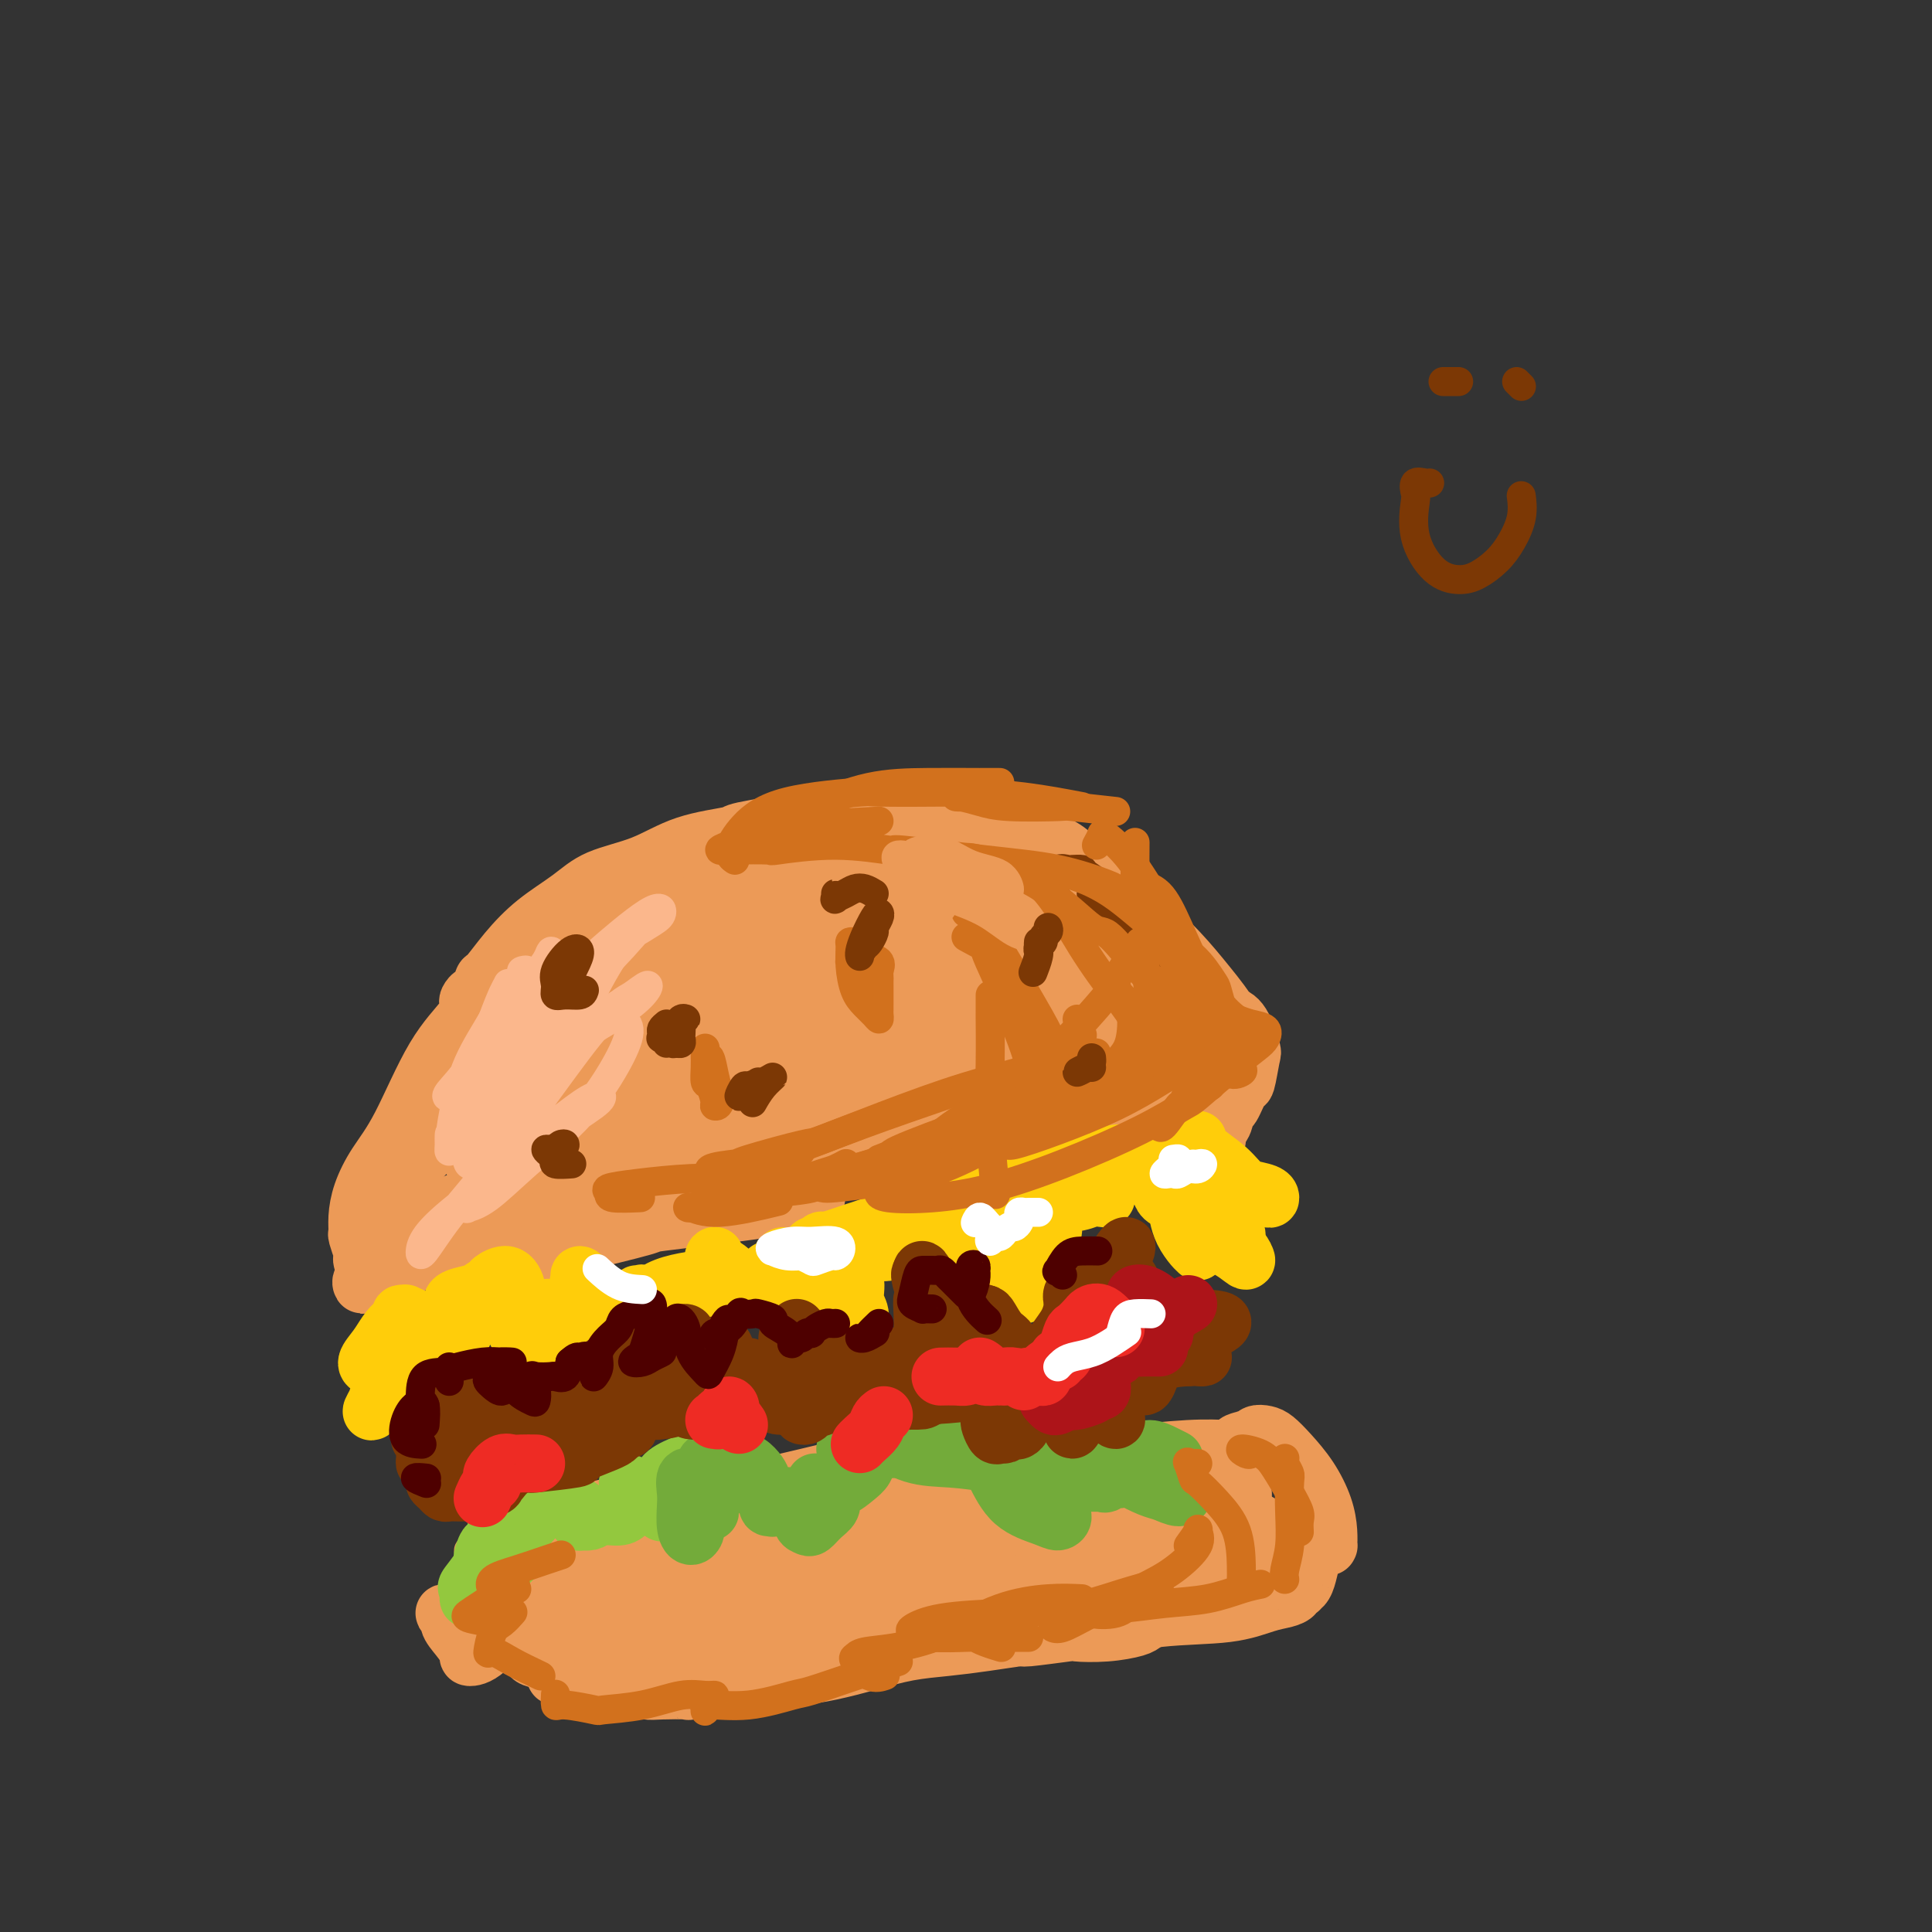 <svg viewBox='0 0 400 400' version='1.1' xmlns='http://www.w3.org/2000/svg' xmlns:xlink='http://www.w3.org/1999/xlink'><rect x="0" y="0" width="400" height="400" fill="#333333" stroke="none"/><g fill='none' stroke='#EC9A57' stroke-width='6' stroke-linecap='round' stroke-linejoin='round'><path d='M97,321c0.859,-0.368 1.717,-0.736 2,-1c0.283,-0.264 -0.010,-0.423 1,-1c1.010,-0.577 3.323,-1.570 4,-2c0.677,-0.430 -0.281,-0.297 2,-1c2.281,-0.703 7.800,-2.244 14,-4c6.200,-1.756 13.081,-3.728 19,-5c5.919,-1.272 10.876,-1.844 16,-2c5.124,-0.156 10.415,0.102 15,0c4.585,-0.102 8.465,-0.566 12,-1c3.535,-0.434 6.724,-0.838 8,-1c1.276,-0.162 0.638,-0.081 0,0'/><path d='M143,312c2.810,-1.907 5.621,-3.814 8,-5c2.379,-1.186 4.328,-1.652 6,-2c1.672,-0.348 3.067,-0.578 9,-2c5.933,-1.422 16.405,-4.037 25,-5c8.595,-0.963 15.313,-0.275 18,0c2.687,0.275 1.344,0.138 0,0'/></g>
<g fill='none' stroke='#EC9A57' stroke-width='12' stroke-linecap='round' stroke-linejoin='round'><path d='M127,312c-1.298,0.143 -2.595,0.286 -4,1c-1.405,0.714 -2.917,2.000 -4,3c-1.083,1.000 -1.738,1.714 -2,2c-0.262,0.286 -0.131,0.143 0,0'/><path d='M110,320c-0.375,-0.461 -0.750,-0.922 -1,-1c-0.250,-0.078 -0.374,0.229 -1,0c-0.626,-0.229 -1.755,-0.992 -2,-1c-0.245,-0.008 0.394,0.741 1,1c0.606,0.259 1.177,0.028 2,0c0.823,-0.028 1.896,0.148 2,0c0.104,-0.148 -0.763,-0.619 0,-1c0.763,-0.381 3.156,-0.672 4,-1c0.844,-0.328 0.138,-0.693 2,-1c1.862,-0.307 6.291,-0.555 8,-1c1.709,-0.445 0.699,-1.088 4,-2c3.301,-0.912 10.914,-2.093 18,-3c7.086,-0.907 13.646,-1.539 20,-2c6.354,-0.461 12.503,-0.749 18,-1c5.497,-0.251 10.343,-0.463 15,-1c4.657,-0.537 9.126,-1.397 13,-2c3.874,-0.603 7.152,-0.949 9,-1c1.848,-0.051 2.265,0.192 3,0c0.735,-0.192 1.788,-0.818 1,-1c-0.788,-0.182 -3.416,0.081 -4,0c-0.584,-0.081 0.877,-0.505 -1,0c-1.877,0.505 -7.093,1.939 -12,3c-4.907,1.061 -9.504,1.747 -15,3c-5.496,1.253 -11.892,3.072 -17,4c-5.108,0.928 -8.928,0.964 -11,1c-2.072,0.036 -2.394,0.070 -2,0c0.394,-0.070 1.505,-0.246 4,-1c2.495,-0.754 6.375,-2.085 11,-3c4.625,-0.915 9.995,-1.412 12,-2c2.005,-0.588 0.646,-1.267 4,-2c3.354,-0.733 11.420,-1.521 15,-2c3.580,-0.479 2.674,-0.650 6,-1c3.326,-0.350 10.883,-0.878 14,-1c3.117,-0.122 1.794,0.163 4,0c2.206,-0.163 7.940,-0.775 12,-1c4.060,-0.225 6.446,-0.064 8,0c1.554,0.064 2.277,0.032 3,0'/><path d='M257,300c9.527,-0.940 2.345,-0.792 0,-1c-2.345,-0.208 0.148,-0.774 1,-1c0.852,-0.226 0.062,-0.111 0,0c-0.062,0.111 0.604,0.219 1,0c0.396,-0.219 0.521,-0.767 1,-1c0.479,-0.233 1.312,-0.153 2,0c0.688,0.153 1.232,0.379 2,1c0.768,0.621 1.761,1.638 3,3c1.239,1.362 2.724,3.069 4,5c1.276,1.931 2.343,4.087 3,6c0.657,1.913 0.905,3.582 1,5c0.095,1.418 0.036,2.584 0,3c-0.036,0.416 -0.048,0.082 0,0c0.048,-0.082 0.157,0.089 0,0c-0.157,-0.089 -0.581,-0.436 -1,-1c-0.419,-0.564 -0.833,-1.344 -1,-2c-0.167,-0.656 -0.086,-1.189 0,-1c0.086,0.189 0.177,1.098 0,2c-0.177,0.902 -0.621,1.797 -1,3c-0.379,1.203 -0.694,2.714 -1,4c-0.306,1.286 -0.602,2.348 -1,3c-0.398,0.652 -0.896,0.896 -1,1c-0.104,0.104 0.187,0.068 0,0c-0.187,-0.068 -0.850,-0.169 -1,0c-0.150,0.169 0.214,0.607 0,1c-0.214,0.393 -1.005,0.740 -2,1c-0.995,0.260 -2.194,0.433 -4,1c-1.806,0.567 -4.219,1.528 -8,2c-3.781,0.472 -8.931,0.457 -14,1c-5.069,0.543 -10.057,1.646 -15,2c-4.943,0.354 -9.841,-0.042 -14,0c-4.159,0.042 -7.580,0.521 -11,1'/><path d='M200,338c-12.587,1.254 -10.056,0.388 -9,0c1.056,-0.388 0.636,-0.300 -2,0c-2.636,0.300 -7.488,0.812 -11,1c-3.512,0.188 -5.686,0.053 -8,0c-2.314,-0.053 -4.770,-0.024 -7,0c-2.230,0.024 -4.236,0.044 -6,0c-1.764,-0.044 -3.287,-0.151 -5,0c-1.713,0.151 -3.616,0.561 -5,1c-1.384,0.439 -2.249,0.908 -3,1c-0.751,0.092 -1.388,-0.193 -2,0c-0.612,0.193 -1.199,0.864 -2,1c-0.801,0.136 -1.815,-0.261 -3,0c-1.185,0.261 -2.542,1.181 -4,2c-1.458,0.819 -3.017,1.536 -4,2c-0.983,0.464 -1.390,0.673 -2,1c-0.610,0.327 -1.422,0.770 -2,1c-0.578,0.230 -0.924,0.248 -1,0c-0.076,-0.248 0.116,-0.761 0,-1c-0.116,-0.239 -0.539,-0.205 -1,-1c-0.461,-0.795 -0.961,-2.418 -1,-3c-0.039,-0.582 0.382,-0.123 0,-1c-0.382,-0.877 -1.566,-3.089 -2,-4c-0.434,-0.911 -0.119,-0.520 0,-2c0.119,-1.480 0.040,-4.832 0,-6c-0.040,-1.168 -0.042,-0.152 0,-1c0.042,-0.848 0.128,-3.559 0,-5c-0.128,-1.441 -0.471,-1.612 -1,-2c-0.529,-0.388 -1.242,-0.992 -2,-1c-0.758,-0.008 -1.559,0.579 -2,1c-0.441,0.421 -0.523,0.677 -1,1c-0.477,0.323 -1.349,0.714 -2,1c-0.651,0.286 -1.080,0.466 -2,1c-0.920,0.534 -2.329,1.421 -3,2c-0.671,0.579 -0.604,0.848 -1,1c-0.396,0.152 -1.256,0.186 0,0c1.256,-0.186 4.628,-0.593 8,-1'/><path d='M114,327c3.011,-0.770 7.038,-2.696 15,-5c7.962,-2.304 19.858,-4.987 29,-6c9.142,-1.013 15.531,-0.358 21,0c5.469,0.358 10.019,0.418 13,1c2.981,0.582 4.393,1.684 5,2c0.607,0.316 0.410,-0.156 1,0c0.590,0.156 1.967,0.940 2,1c0.033,0.060 -1.280,-0.604 -3,-1c-1.720,-0.396 -3.848,-0.524 -8,0c-4.152,0.524 -10.329,1.701 -17,3c-6.671,1.299 -13.836,2.722 -21,4c-7.164,1.278 -14.328,2.411 -19,3c-4.672,0.589 -6.854,0.634 -8,1c-1.146,0.366 -1.256,1.054 0,1c1.256,-0.054 3.879,-0.848 5,-1c1.121,-0.152 0.742,0.339 3,0c2.258,-0.339 7.155,-1.506 9,-2c1.845,-0.494 0.638,-0.314 4,-1c3.362,-0.686 11.292,-2.236 14,-3c2.708,-0.764 0.192,-0.741 5,-2c4.808,-1.259 16.940,-3.801 26,-5c9.060,-1.199 15.049,-1.056 20,-1c4.951,0.056 8.866,0.023 11,0c2.134,-0.023 2.488,-0.037 2,0c-0.488,0.037 -1.819,0.124 -4,0c-2.181,-0.124 -5.212,-0.461 -11,0c-5.788,0.461 -14.332,1.719 -17,2c-2.668,0.281 0.539,-0.414 -5,1c-5.539,1.414 -19.823,4.939 -31,8c-11.177,3.061 -19.246,5.660 -23,7c-3.754,1.340 -3.192,1.421 -6,2c-2.808,0.579 -8.985,1.655 -11,2c-2.015,0.345 0.131,-0.040 2,0c1.869,0.040 3.460,0.506 7,0c3.540,-0.506 9.030,-1.982 15,-4c5.970,-2.018 12.420,-4.576 21,-7c8.580,-2.424 19.290,-4.712 30,-7'/><path d='M190,320c16.761,-3.691 21.164,-3.917 23,-4c1.836,-0.083 1.104,-0.021 5,0c3.896,0.021 12.421,0.002 16,0c3.579,-0.002 2.212,0.014 4,0c1.788,-0.014 6.731,-0.056 9,0c2.269,0.056 1.864,0.211 1,0c-0.864,-0.211 -2.188,-0.789 -5,-1c-2.812,-0.211 -7.112,-0.055 -13,1c-5.888,1.055 -13.363,3.008 -23,6c-9.637,2.992 -21.436,7.024 -32,10c-10.564,2.976 -19.892,4.898 -24,6c-4.108,1.102 -2.996,1.385 -5,2c-2.004,0.615 -7.124,1.563 -9,2c-1.876,0.437 -0.508,0.365 0,0c0.508,-0.365 0.154,-1.021 0,-1c-0.154,0.021 -0.109,0.719 2,0c2.109,-0.719 6.283,-2.855 12,-5c5.717,-2.145 12.976,-4.299 22,-7c9.024,-2.701 19.813,-5.950 31,-8c11.187,-2.050 22.774,-2.903 32,-3c9.226,-0.097 16.093,0.561 20,1c3.907,0.439 4.854,0.660 5,1c0.146,0.340 -0.507,0.798 -3,1c-2.493,0.202 -6.824,0.148 -8,0c-1.176,-0.148 0.802,-0.391 -2,0c-2.802,0.391 -10.385,1.417 -13,2c-2.615,0.583 -0.261,0.723 -4,1c-3.739,0.277 -13.570,0.691 -17,1c-3.430,0.309 -0.457,0.514 -6,2c-5.543,1.486 -19.601,4.253 -29,6c-9.399,1.747 -14.141,2.475 -17,3c-2.859,0.525 -3.837,0.847 -4,1c-0.163,0.153 0.489,0.136 3,0c2.511,-0.136 6.881,-0.390 12,-1c5.119,-0.610 10.985,-1.575 18,-3c7.015,-1.425 15.178,-3.310 19,-4c3.822,-0.690 3.303,-0.185 7,0c3.697,0.185 11.609,0.050 15,0c3.391,-0.050 2.259,-0.013 4,0c1.741,0.013 6.355,0.004 8,0c1.645,-0.004 0.323,-0.002 -1,0'/><path d='M243,329c4.061,-0.001 -2.285,-0.004 -6,0c-3.715,0.004 -4.798,0.015 -7,0c-2.202,-0.015 -5.522,-0.056 -8,0c-2.478,0.056 -4.116,0.209 -5,0c-0.884,-0.209 -1.016,-0.779 1,-2c2.016,-1.221 6.180,-3.094 8,-4c1.820,-0.906 1.295,-0.845 4,-2c2.705,-1.155 8.641,-3.526 11,-5c2.359,-1.474 1.141,-2.053 3,-3c1.859,-0.947 6.794,-2.264 9,-3c2.206,-0.736 1.682,-0.893 2,-1c0.318,-0.107 1.478,-0.166 2,0c0.522,0.166 0.407,0.556 0,1c-0.407,0.444 -1.105,0.942 -2,2c-0.895,1.058 -1.988,2.675 -4,4c-2.012,1.325 -4.942,2.357 -7,3c-2.058,0.643 -3.244,0.897 -4,1c-0.756,0.103 -1.081,0.055 -2,0c-0.919,-0.055 -2.431,-0.117 -3,0c-0.569,0.117 -0.193,0.414 0,0c0.193,-0.414 0.205,-1.540 0,-2c-0.205,-0.460 -0.625,-0.253 0,-1c0.625,-0.747 2.296,-2.446 4,-4c1.704,-1.554 3.440,-2.961 5,-4c1.560,-1.039 2.942,-1.710 4,-2c1.058,-0.290 1.791,-0.199 2,0c0.209,0.199 -0.105,0.506 -1,1c-0.895,0.494 -2.370,1.174 -4,2c-1.630,0.826 -3.414,1.798 -4,2c-0.586,0.202 0.027,-0.367 -1,0c-1.027,0.367 -3.692,1.669 -5,2c-1.308,0.331 -1.257,-0.310 -2,0c-0.743,0.310 -2.279,1.572 -3,2c-0.721,0.428 -0.626,0.021 -1,0c-0.374,-0.021 -1.216,0.342 -1,1c0.216,0.658 1.491,1.609 3,2c1.509,0.391 3.252,0.221 6,0c2.748,-0.221 6.499,-0.492 10,-1c3.501,-0.508 6.750,-1.254 10,-2'/><path d='M257,316c4.793,-0.639 3.774,-0.735 3,-1c-0.774,-0.265 -1.303,-0.698 -3,-1c-1.697,-0.302 -4.560,-0.473 -8,-1c-3.440,-0.527 -7.456,-1.409 -12,-1c-4.544,0.409 -9.616,2.110 -14,3c-4.384,0.890 -8.080,0.968 -10,1c-1.920,0.032 -2.066,0.019 -2,0c0.066,-0.019 0.342,-0.043 2,0c1.658,0.043 4.698,0.152 7,0c2.302,-0.152 3.865,-0.566 6,-1c2.135,-0.434 4.841,-0.887 6,-1c1.159,-0.113 0.772,0.113 2,0c1.228,-0.113 4.071,-0.566 5,-1c0.929,-0.434 -0.054,-0.850 1,-1c1.054,-0.150 4.147,-0.034 6,0c1.853,0.034 2.465,-0.013 2,0c-0.465,0.013 -2.007,0.087 -4,0c-1.993,-0.087 -4.437,-0.335 -8,0c-3.563,0.335 -8.245,1.253 -14,2c-5.755,0.747 -12.585,1.321 -18,2c-5.415,0.679 -9.417,1.461 -11,2c-1.583,0.539 -0.748,0.833 -2,1c-1.252,0.167 -4.592,0.206 -5,0c-0.408,-0.206 2.117,-0.656 3,-1c0.883,-0.344 0.125,-0.581 2,-1c1.875,-0.419 6.384,-1.021 12,-2c5.616,-0.979 12.339,-2.336 19,-3c6.661,-0.664 13.260,-0.634 19,0c5.740,0.634 10.623,1.874 14,3c3.377,1.126 5.250,2.138 6,3c0.750,0.862 0.376,1.574 0,2c-0.376,0.426 -0.756,0.567 -1,1c-0.244,0.433 -0.354,1.157 -1,2c-0.646,0.843 -1.828,1.804 -2,2c-0.172,0.196 0.665,-0.373 0,0c-0.665,0.373 -2.833,1.686 -5,3'/><path d='M252,328c-2.473,2.057 -4.154,2.200 -6,3c-1.846,0.800 -3.856,2.256 -5,3c-1.144,0.744 -1.422,0.774 -2,1c-0.578,0.226 -1.457,0.648 -2,1c-0.543,0.352 -0.749,0.634 -2,1c-1.251,0.366 -3.545,0.815 -6,1c-2.455,0.185 -5.070,0.105 -6,0c-0.930,-0.105 -0.174,-0.235 -2,0c-1.826,0.235 -6.232,0.836 -8,1c-1.768,0.164 -0.896,-0.108 -2,0c-1.104,0.108 -4.183,0.596 -7,1c-2.817,0.404 -5.372,0.725 -8,1c-2.628,0.275 -5.328,0.503 -8,1c-2.672,0.497 -5.315,1.262 -8,2c-2.685,0.738 -5.413,1.451 -8,2c-2.587,0.549 -5.033,0.936 -7,1c-1.967,0.064 -3.454,-0.194 -5,0c-1.546,0.194 -3.151,0.840 -4,1c-0.849,0.160 -0.941,-0.167 -2,0c-1.059,0.167 -3.084,0.829 -4,1c-0.916,0.171 -0.721,-0.150 -2,0c-1.279,0.150 -4.031,0.769 -5,1c-0.969,0.231 -0.154,0.072 -1,0c-0.846,-0.072 -3.353,-0.057 -5,0c-1.647,0.057 -2.434,0.155 -3,0c-0.566,-0.155 -0.911,-0.563 -2,-1c-1.089,-0.437 -2.921,-0.902 -4,-1c-1.079,-0.098 -1.405,0.170 -2,0c-0.595,-0.170 -1.457,-0.777 -2,-1c-0.543,-0.223 -0.765,-0.060 -1,0c-0.235,0.060 -0.484,0.017 -1,0c-0.516,-0.017 -1.300,-0.007 -2,0c-0.700,0.007 -1.317,0.010 -2,0c-0.683,-0.010 -1.430,-0.034 -2,0c-0.570,0.034 -0.961,0.124 -1,0c-0.039,-0.124 0.275,-0.464 0,-1c-0.275,-0.536 -1.137,-1.268 -2,-2'/><path d='M113,344c-4.989,-1.199 -2.461,-1.197 -2,-2c0.461,-0.803 -1.145,-2.412 -2,-4c-0.855,-1.588 -0.960,-3.155 -1,-4c-0.040,-0.845 -0.014,-0.968 0,-2c0.014,-1.032 0.016,-2.973 0,-4c-0.016,-1.027 -0.052,-1.138 0,-1c0.052,0.138 0.190,0.527 0,1c-0.190,0.473 -0.709,1.030 -1,2c-0.291,0.970 -0.355,2.351 -1,4c-0.645,1.649 -1.870,3.565 -3,5c-1.130,1.435 -2.165,2.390 -3,3c-0.835,0.610 -1.472,0.876 -2,1c-0.528,0.124 -0.949,0.106 -1,0c-0.051,-0.106 0.269,-0.302 0,-1c-0.269,-0.698 -1.125,-1.900 -2,-3c-0.875,-1.100 -1.769,-2.098 -2,-3c-0.231,-0.902 0.202,-1.707 0,-2c-0.202,-0.293 -1.038,-0.075 -1,0c0.038,0.075 0.949,0.006 2,0c1.051,-0.006 2.240,0.050 3,0c0.760,-0.050 1.089,-0.206 2,0c0.911,0.206 2.403,0.773 3,1c0.597,0.227 0.298,0.113 0,0'/><path d='M105,263c5.514,-2.086 11.028,-4.172 13,-5c1.972,-0.828 0.402,-0.396 3,-1c2.598,-0.604 9.365,-2.242 12,-3c2.635,-0.758 1.137,-0.634 4,-1c2.863,-0.366 10.087,-1.222 16,-2c5.913,-0.778 10.515,-1.479 13,-2c2.485,-0.521 2.853,-0.863 3,-1c0.147,-0.137 0.074,-0.068 0,0'/><path d='M78,264c-1.280,0.286 -2.560,0.572 -3,1c-0.440,0.428 -0.040,0.998 0,1c0.040,0.002 -0.281,-0.563 1,-1c1.281,-0.437 4.162,-0.747 7,-2c2.838,-1.253 5.633,-3.448 11,-6c5.367,-2.552 13.307,-5.461 21,-8c7.693,-2.539 15.141,-4.708 22,-6c6.859,-1.292 13.130,-1.708 16,-2c2.870,-0.292 2.340,-0.460 5,-1c2.660,-0.540 8.512,-1.451 11,-2c2.488,-0.549 1.613,-0.735 4,-1c2.387,-0.265 8.038,-0.609 12,-1c3.962,-0.391 6.236,-0.831 8,-1c1.764,-0.169 3.019,-0.068 4,0c0.981,0.068 1.687,0.104 2,0c0.313,-0.104 0.234,-0.346 -1,0c-1.234,0.346 -3.621,1.282 -7,2c-3.379,0.718 -7.749,1.220 -12,2c-4.251,0.780 -8.382,1.839 -10,2c-1.618,0.161 -0.722,-0.575 -3,0c-2.278,0.575 -7.728,2.460 -10,3c-2.272,0.540 -1.364,-0.264 -3,0c-1.636,0.264 -5.814,1.596 -8,2c-2.186,0.404 -2.378,-0.119 -3,0c-0.622,0.119 -1.674,0.881 -2,1c-0.326,0.119 0.073,-0.407 2,-1c1.927,-0.593 5.383,-1.255 9,-2c3.617,-0.745 7.397,-1.573 13,-3c5.603,-1.427 13.029,-3.454 21,-5c7.971,-1.546 16.487,-2.610 23,-3c6.513,-0.390 11.023,-0.104 13,0c1.977,0.104 1.422,0.028 3,0c1.578,-0.028 5.290,-0.007 7,0c1.710,0.007 1.417,0.002 2,0c0.583,-0.002 2.042,-0.001 3,0c0.958,0.001 1.417,0.000 1,0c-0.417,-0.000 -1.708,-0.000 -3,0'/><path d='M234,233c6.140,-0.281 -3.011,0.517 -9,1c-5.989,0.483 -8.817,0.651 -12,1c-3.183,0.349 -6.721,0.878 -8,1c-1.279,0.122 -0.301,-0.163 -2,0c-1.699,0.163 -6.076,0.774 -8,1c-1.924,0.226 -1.394,0.067 0,0c1.394,-0.067 3.651,-0.043 4,0c0.349,0.043 -1.211,0.105 1,0c2.211,-0.105 8.192,-0.378 13,-1c4.808,-0.622 8.441,-1.592 13,-2c4.559,-0.408 10.042,-0.252 14,0c3.958,0.252 6.391,0.601 8,1c1.609,0.399 2.395,0.850 3,1c0.605,0.150 1.030,0.001 1,0c-0.030,-0.001 -0.516,0.146 -1,0c-0.484,-0.146 -0.965,-0.585 -1,-1c-0.035,-0.415 0.376,-0.806 1,-1c0.624,-0.194 1.463,-0.191 2,-1c0.537,-0.809 0.774,-2.431 1,-3c0.226,-0.569 0.440,-0.085 1,-1c0.560,-0.915 1.465,-3.229 2,-4c0.535,-0.771 0.699,0.000 1,-1c0.301,-1.000 0.740,-3.772 1,-5c0.260,-1.228 0.342,-0.913 0,-2c-0.342,-1.087 -1.109,-3.575 -2,-5c-0.891,-1.425 -1.907,-1.788 -3,-2c-1.093,-0.212 -2.262,-0.273 -3,0c-0.738,0.273 -1.045,0.881 -1,2c0.045,1.119 0.441,2.748 1,4c0.559,1.252 1.279,2.126 2,3'/><path d='M253,219c0.719,2.087 1.517,2.804 2,3c0.483,0.196 0.652,-0.131 1,0c0.348,0.131 0.875,0.718 1,1c0.125,0.282 -0.152,0.258 0,0c0.152,-0.258 0.734,-0.752 1,-1c0.266,-0.248 0.216,-0.252 0,-1c-0.216,-0.748 -0.596,-2.241 -1,-4c-0.404,-1.759 -0.831,-3.783 -2,-6c-1.169,-2.217 -3.082,-4.626 -5,-7c-1.918,-2.374 -3.843,-4.712 -6,-7c-2.157,-2.288 -4.547,-4.525 -7,-6c-2.453,-1.475 -4.969,-2.188 -7,-3c-2.031,-0.812 -3.578,-1.722 -4,-2c-0.422,-0.278 0.280,0.076 0,0c-0.280,-0.076 -1.543,-0.582 -2,-1c-0.457,-0.418 -0.107,-0.748 0,-1c0.107,-0.252 -0.030,-0.425 0,-1c0.030,-0.575 0.228,-1.552 0,-2c-0.228,-0.448 -0.882,-0.368 -2,-1c-1.118,-0.632 -2.700,-1.977 -5,-3c-2.300,-1.023 -5.318,-1.723 -8,-2c-2.682,-0.277 -5.029,-0.131 -6,0c-0.971,0.131 -0.566,0.246 -2,0c-1.434,-0.246 -4.706,-0.854 -6,-1c-1.294,-0.146 -0.608,0.171 -2,0c-1.392,-0.171 -4.861,-0.828 -6,-1c-1.139,-0.172 0.051,0.142 -1,0c-1.051,-0.142 -4.342,-0.740 -7,-1c-2.658,-0.260 -4.684,-0.180 -7,0c-2.316,0.180 -4.922,0.462 -8,1c-3.078,0.538 -6.627,1.331 -9,2c-2.373,0.669 -3.568,1.213 -5,2c-1.432,0.787 -3.100,1.815 -5,3c-1.900,1.185 -4.030,2.525 -5,3c-0.970,0.475 -0.780,0.084 -2,1c-1.220,0.916 -3.852,3.141 -5,4c-1.148,0.859 -0.813,0.354 -2,1c-1.187,0.646 -3.897,2.443 -5,3c-1.103,0.557 -0.601,-0.127 -1,0c-0.399,0.127 -1.700,1.063 -3,2'/><path d='M122,194c-4.424,2.496 -1.486,0.235 -1,0c0.486,-0.235 -1.482,1.556 -3,3c-1.518,1.444 -2.585,2.542 -4,4c-1.415,1.458 -3.177,3.277 -5,5c-1.823,1.723 -3.707,3.351 -5,5c-1.293,1.649 -1.994,3.318 -3,5c-1.006,1.682 -2.316,3.375 -3,4c-0.684,0.625 -0.741,0.182 -1,1c-0.259,0.818 -0.720,2.897 -1,4c-0.280,1.103 -0.379,1.230 -1,2c-0.621,0.770 -1.766,2.183 -2,3c-0.234,0.817 0.441,1.037 0,2c-0.441,0.963 -1.999,2.670 -3,4c-1.001,1.330 -1.445,2.282 -2,3c-0.555,0.718 -1.220,1.201 -2,2c-0.780,0.799 -1.673,1.913 -2,3c-0.327,1.087 -0.088,2.147 0,3c0.088,0.853 0.023,1.499 0,2c-0.023,0.501 -0.006,0.855 0,1c0.006,0.145 0.001,0.079 0,0c-0.001,-0.079 0.001,-0.172 0,0c-0.001,0.172 -0.004,0.609 0,1c0.004,0.391 0.016,0.736 0,1c-0.016,0.264 -0.061,0.448 0,1c0.061,0.552 0.227,1.471 0,2c-0.227,0.529 -0.846,0.668 -1,1c-0.154,0.332 0.156,0.859 0,1c-0.156,0.141 -0.776,-0.103 -1,0c-0.224,0.103 -0.050,0.552 0,1c0.050,0.448 -0.025,0.894 0,1c0.025,0.106 0.151,-0.129 0,0c-0.151,0.129 -0.579,0.623 -1,1c-0.421,0.377 -0.834,0.637 -1,1c-0.166,0.363 -0.086,0.829 0,1c0.086,0.171 0.177,0.046 0,0c-0.177,-0.046 -0.622,-0.013 -1,0c-0.378,0.013 -0.689,0.007 -1,0'/><path d='M78,262c-3.276,6.561 -1.467,1.964 -1,0c0.467,-1.964 -0.410,-1.294 -1,-1c-0.590,0.294 -0.894,0.211 -1,0c-0.106,-0.211 -0.014,-0.552 0,-1c0.014,-0.448 -0.049,-1.003 0,-1c0.049,0.003 0.211,0.565 0,0c-0.211,-0.565 -0.795,-2.256 -1,-3c-0.205,-0.744 -0.031,-0.539 0,-1c0.031,-0.461 -0.080,-1.587 0,-3c0.080,-1.413 0.351,-3.113 1,-5c0.649,-1.887 1.677,-3.963 3,-6c1.323,-2.037 2.942,-4.037 5,-8c2.058,-3.963 4.554,-9.890 7,-14c2.446,-4.110 4.840,-6.405 6,-8c1.160,-1.595 1.085,-2.491 1,-3c-0.085,-0.509 -0.179,-0.630 0,-1c0.179,-0.370 0.633,-0.989 1,-1c0.367,-0.011 0.647,0.585 1,0c0.353,-0.585 0.779,-2.350 1,-3c0.221,-0.650 0.239,-0.183 1,-1c0.761,-0.817 2.266,-2.916 4,-5c1.734,-2.084 3.697,-4.151 6,-6c2.303,-1.849 4.944,-3.479 7,-5c2.056,-1.521 3.525,-2.931 6,-4c2.475,-1.069 5.954,-1.795 9,-3c3.046,-1.205 5.657,-2.887 9,-4c3.343,-1.113 7.419,-1.657 9,-2c1.581,-0.343 0.669,-0.484 3,-1c2.331,-0.516 7.905,-1.407 12,-2c4.095,-0.593 6.710,-0.887 8,-1c1.290,-0.113 1.255,-0.043 3,0c1.745,0.043 5.271,0.059 8,0c2.729,-0.059 4.662,-0.195 7,0c2.338,0.195 5.083,0.720 8,1c2.917,0.280 6.008,0.316 9,1c2.992,0.684 5.885,2.017 8,3c2.115,0.983 3.451,1.617 5,3c1.549,1.383 3.312,3.515 5,5c1.688,1.485 3.301,2.323 4,3c0.699,0.677 0.486,1.193 1,2c0.514,0.807 1.757,1.903 3,3'/><path d='M235,190c2.636,2.773 0.225,1.705 0,2c-0.225,0.295 1.736,1.952 3,3c1.264,1.048 1.830,1.488 2,2c0.170,0.512 -0.056,1.095 0,2c0.056,0.905 0.394,2.131 0,3c-0.394,0.869 -1.521,1.382 -2,2c-0.479,0.618 -0.312,1.342 0,2c0.312,0.658 0.769,1.250 1,2c0.231,0.750 0.237,1.659 1,2c0.763,0.341 2.285,0.115 3,0c0.715,-0.115 0.625,-0.120 1,0c0.375,0.120 1.215,0.366 2,0c0.785,-0.366 1.514,-1.344 2,-2c0.486,-0.656 0.729,-0.989 1,-1c0.271,-0.011 0.571,0.299 0,1c-0.571,0.701 -2.012,1.794 -5,3c-2.988,1.206 -7.523,2.526 -9,3c-1.477,0.474 0.103,0.101 -4,1c-4.103,0.899 -13.890,3.068 -18,4c-4.110,0.932 -2.541,0.627 -7,1c-4.459,0.373 -14.944,1.424 -19,2c-4.056,0.576 -1.684,0.676 -4,1c-2.316,0.324 -9.322,0.872 -14,1c-4.678,0.128 -7.029,-0.164 -9,0c-1.971,0.164 -3.562,0.783 -5,1c-1.438,0.217 -2.725,0.031 -3,0c-0.275,-0.031 0.460,0.092 3,-1c2.540,-1.092 6.883,-3.399 12,-5c5.117,-1.601 11.007,-2.497 13,-3c1.993,-0.503 0.089,-0.612 4,-1c3.911,-0.388 13.637,-1.055 20,-1c6.363,0.055 9.365,0.833 11,1c1.635,0.167 1.905,-0.276 3,0c1.095,0.276 3.015,1.270 3,2c-0.015,0.730 -1.966,1.197 -6,2c-4.034,0.803 -10.153,1.944 -17,3c-6.847,1.056 -14.424,2.028 -22,3'/><path d='M176,225c-11.648,1.978 -18.268,2.922 -26,4c-7.732,1.078 -16.578,2.289 -22,3c-5.422,0.711 -7.421,0.923 -8,1c-0.579,0.077 0.263,0.018 0,0c-0.263,-0.018 -1.630,0.005 0,0c1.630,-0.005 6.258,-0.040 8,0c1.742,0.040 0.598,0.153 4,-1c3.402,-1.153 11.349,-3.573 20,-6c8.651,-2.427 18.006,-4.860 28,-6c9.994,-1.140 20.626,-0.987 27,-1c6.374,-0.013 8.490,-0.194 10,0c1.510,0.194 2.414,0.761 1,1c-1.414,0.239 -5.148,0.148 -10,1c-4.852,0.852 -10.824,2.646 -13,3c-2.176,0.354 -0.557,-0.732 -5,0c-4.443,0.732 -14.948,3.281 -19,4c-4.052,0.719 -1.650,-0.391 -7,1c-5.350,1.391 -18.450,5.284 -24,7c-5.550,1.716 -3.549,1.255 -9,3c-5.451,1.745 -18.353,5.698 -27,9c-8.647,3.302 -13.038,5.955 -16,7c-2.962,1.045 -4.494,0.483 -3,0c1.494,-0.483 6.016,-0.886 12,-3c5.984,-2.114 13.431,-5.940 23,-10c9.569,-4.060 21.258,-8.356 34,-12c12.742,-3.644 26.535,-6.637 37,-8c10.465,-1.363 17.602,-1.098 21,-1c3.398,0.098 3.058,0.028 5,0c1.942,-0.028 6.166,-0.015 8,0c1.834,0.015 1.279,0.033 1,0c-0.279,-0.033 -0.281,-0.116 -2,0c-1.719,0.116 -5.154,0.430 -11,1c-5.846,0.570 -14.102,1.395 -22,3c-7.898,1.605 -15.439,3.990 -27,7c-11.561,3.010 -27.142,6.646 -39,10c-11.858,3.354 -19.993,6.425 -24,8c-4.007,1.575 -3.887,1.655 -6,2c-2.113,0.345 -6.461,0.956 -8,1c-1.539,0.044 -0.270,-0.478 1,-1'/><path d='M88,252c-15.808,4.151 -3.829,1.029 4,-2c7.829,-3.029 11.508,-5.964 13,-7c1.492,-1.036 0.796,-0.173 6,-3c5.204,-2.827 16.310,-9.343 28,-16c11.690,-6.657 23.966,-13.456 34,-18c10.034,-4.544 17.825,-6.832 22,-8c4.175,-1.168 4.734,-1.217 5,-1c0.266,0.217 0.239,0.701 -2,2c-2.239,1.299 -6.689,3.412 -12,6c-5.311,2.588 -11.482,5.652 -14,7c-2.518,1.348 -1.383,0.979 -6,3c-4.617,2.021 -14.984,6.431 -19,8c-4.016,1.569 -1.679,0.298 -6,2c-4.321,1.702 -15.301,6.376 -20,8c-4.699,1.624 -3.119,0.198 -6,1c-2.881,0.802 -10.224,3.832 -14,5c-3.776,1.168 -3.986,0.475 -4,0c-0.014,-0.475 0.167,-0.732 3,-3c2.833,-2.268 8.318,-6.547 15,-12c6.682,-5.453 14.561,-12.080 24,-18c9.439,-5.920 20.440,-11.131 26,-13c5.560,-1.869 5.681,-0.395 6,0c0.319,0.395 0.835,-0.290 1,0c0.165,0.290 -0.022,1.554 0,2c0.022,0.446 0.251,0.074 -1,1c-1.251,0.926 -3.983,3.151 -5,4c-1.017,0.849 -0.320,0.324 -3,2c-2.680,1.676 -8.738,5.554 -11,7c-2.262,1.446 -0.729,0.459 -4,2c-3.271,1.541 -11.345,5.609 -20,10c-8.655,4.391 -17.890,9.106 -24,11c-6.110,1.894 -9.096,0.966 -11,1c-1.904,0.034 -2.727,1.030 -2,0c0.727,-1.030 3.003,-4.084 7,-8c3.997,-3.916 9.716,-8.693 17,-14c7.284,-5.307 16.132,-11.145 20,-14c3.868,-2.855 2.756,-2.729 7,-4c4.244,-1.271 13.843,-3.941 18,-5c4.157,-1.059 2.871,-0.508 4,0c1.129,0.508 4.674,0.971 6,1c1.326,0.029 0.434,-0.377 1,0c0.566,0.377 2.590,1.536 2,3c-0.590,1.464 -3.795,3.232 -7,5'/><path d='M166,197c-3.211,2.121 -7.738,4.924 -13,8c-5.262,3.076 -11.258,6.425 -19,10c-7.742,3.575 -17.231,7.376 -23,9c-5.769,1.624 -7.817,1.070 -9,1c-1.183,-0.070 -1.500,0.345 -2,0c-0.500,-0.345 -1.183,-1.448 1,-4c2.183,-2.552 7.232,-6.553 9,-8c1.768,-1.447 0.257,-0.342 5,-4c4.743,-3.658 15.742,-12.080 27,-18c11.258,-5.920 22.776,-9.338 31,-11c8.224,-1.662 13.154,-1.569 16,-1c2.846,0.569 3.607,1.614 4,3c0.393,1.386 0.419,3.111 -2,5c-2.419,1.889 -7.283,3.940 -12,6c-4.717,2.060 -9.287,4.127 -11,5c-1.713,0.873 -0.567,0.551 -5,2c-4.433,1.449 -14.443,4.669 -23,7c-8.557,2.331 -15.660,3.773 -19,4c-3.340,0.227 -2.916,-0.763 -2,-2c0.916,-1.237 2.325,-2.723 7,-6c4.675,-3.277 12.616,-8.345 22,-12c9.384,-3.655 20.211,-5.895 31,-7c10.789,-1.105 21.541,-1.074 29,0c7.459,1.074 11.624,3.192 14,5c2.376,1.808 2.964,3.307 3,4c0.036,0.693 -0.479,0.580 -3,1c-2.521,0.420 -7.047,1.373 -9,2c-1.953,0.627 -1.335,0.927 -4,1c-2.665,0.073 -8.615,-0.081 -11,0c-2.385,0.081 -1.204,0.397 -5,1c-3.796,0.603 -12.568,1.492 -20,2c-7.432,0.508 -13.525,0.636 -17,0c-3.475,-0.636 -4.334,-2.037 -4,-3c0.334,-0.963 1.859,-1.490 6,-3c4.141,-1.510 10.897,-4.003 18,-5c7.103,-0.997 14.551,-0.499 22,0'/><path d='M198,189c7.348,0.212 14.717,0.743 18,1c3.283,0.257 2.479,0.240 5,1c2.521,0.760 8.368,2.297 11,3c2.632,0.703 2.050,0.574 3,1c0.950,0.426 3.431,1.409 4,2c0.569,0.591 -0.773,0.790 -3,1c-2.227,0.210 -5.337,0.430 -10,1c-4.663,0.570 -10.877,1.488 -19,2c-8.123,0.512 -18.154,0.617 -27,1c-8.846,0.383 -16.508,1.043 -20,1c-3.492,-0.043 -2.815,-0.789 -3,-1c-0.185,-0.211 -1.232,0.112 0,0c1.232,-0.112 4.743,-0.659 6,-1c1.257,-0.341 0.260,-0.476 3,-1c2.740,-0.524 9.217,-1.438 12,-2c2.783,-0.562 1.873,-0.773 6,-1c4.127,-0.227 13.290,-0.469 22,0c8.710,0.469 16.967,1.648 23,3c6.033,1.352 9.842,2.878 12,4c2.158,1.122 2.665,1.840 2,2c-0.665,0.160 -2.504,-0.237 -6,0c-3.496,0.237 -8.650,1.110 -14,2c-5.350,0.890 -10.895,1.797 -13,2c-2.105,0.203 -0.770,-0.300 -5,0c-4.230,0.300 -14.024,1.401 -18,2c-3.976,0.599 -2.133,0.694 -5,1c-2.867,0.306 -10.443,0.821 -14,1c-3.557,0.179 -3.094,0.020 -4,0c-0.906,-0.020 -3.180,0.098 -3,0c0.180,-0.098 2.815,-0.413 7,-1c4.185,-0.587 9.920,-1.446 16,-2c6.080,-0.554 12.504,-0.803 20,-1c7.496,-0.197 16.066,-0.341 23,0c6.934,0.341 12.234,1.166 15,2c2.766,0.834 2.998,1.676 2,2c-0.998,0.324 -3.225,0.128 -4,0c-0.775,-0.128 -0.098,-0.189 -3,0c-2.902,0.189 -9.383,0.628 -12,1c-2.617,0.372 -1.372,0.677 -5,1c-3.628,0.323 -12.131,0.664 -16,1c-3.869,0.336 -3.106,0.667 -6,1c-2.894,0.333 -9.447,0.666 -16,1'/><path d='M182,219c-10.111,0.704 -4.389,-0.036 -5,0c-0.611,0.036 -7.554,0.847 -10,1c-2.446,0.153 -0.396,-0.351 1,0c1.396,0.351 2.136,1.559 6,2c3.864,0.441 10.852,0.117 17,0c6.148,-0.117 11.458,-0.028 14,0c2.542,0.028 2.318,-0.007 6,0c3.682,0.007 11.269,0.055 15,0c3.731,-0.055 3.604,-0.215 5,0c1.396,0.215 4.314,0.803 6,1c1.686,0.197 2.141,0.004 2,0c-0.141,-0.004 -0.877,0.182 -2,0c-1.123,-0.182 -2.632,-0.732 -6,-1c-3.368,-0.268 -8.595,-0.253 -14,0c-5.405,0.253 -10.988,0.746 -18,2c-7.012,1.254 -15.452,3.270 -22,4c-6.548,0.730 -11.204,0.173 -11,0c0.204,-0.173 5.267,0.038 7,0c1.733,-0.038 0.136,-0.327 3,-1c2.864,-0.673 10.188,-1.732 13,-2c2.812,-0.268 1.112,0.253 5,0c3.888,-0.253 13.365,-1.281 21,-1c7.635,0.281 13.430,1.871 17,3c3.570,1.129 4.916,1.795 5,2c0.084,0.205 -1.094,-0.053 -4,0c-2.906,0.053 -7.538,0.417 -13,1c-5.462,0.583 -11.753,1.385 -19,2c-7.247,0.615 -15.452,1.044 -23,2c-7.548,0.956 -14.441,2.440 -19,3c-4.559,0.560 -6.783,0.196 -8,0c-1.217,-0.196 -1.427,-0.225 -2,0c-0.573,0.225 -1.508,0.705 -2,1c-0.492,0.295 -0.540,0.405 0,1c0.540,0.595 1.667,1.673 3,2c1.333,0.327 2.873,-0.098 5,0c2.127,0.098 4.842,0.719 8,1c3.158,0.281 6.759,0.223 10,0c3.241,-0.223 6.120,-0.612 9,-1'/><path d='M182,241c6.187,0.033 5.655,0.115 6,0c0.345,-0.115 1.567,-0.427 3,-1c1.433,-0.573 3.077,-1.407 4,-2c0.923,-0.593 1.125,-0.945 2,-1c0.875,-0.055 2.425,0.185 3,0c0.575,-0.185 0.177,-0.797 0,-1c-0.177,-0.203 -0.133,0.002 -1,0c-0.867,-0.002 -2.644,-0.211 -5,0c-2.356,0.211 -5.290,0.842 -8,1c-2.710,0.158 -5.194,-0.158 -7,0c-1.806,0.158 -2.932,0.790 -3,1c-0.068,0.210 0.922,-0.003 1,0c0.078,0.003 -0.757,0.223 1,0c1.757,-0.223 6.105,-0.887 8,-1c1.895,-0.113 1.336,0.325 4,0c2.664,-0.325 8.549,-1.414 11,-2c2.451,-0.586 1.466,-0.668 5,-1c3.534,-0.332 11.586,-0.914 17,-1c5.414,-0.086 8.188,0.323 10,1c1.812,0.677 2.660,1.622 3,2c0.340,0.378 0.170,0.189 0,0'/></g>
<g fill='none' stroke='#FFCD0A' stroke-width='12' stroke-linecap='round' stroke-linejoin='round'><path d='M86,274c0.235,-0.309 0.470,-0.617 0,-1c-0.470,-0.383 -1.645,-0.840 -2,-1c-0.355,-0.160 0.109,-0.024 0,0c-0.109,0.024 -0.793,-0.064 -1,0c-0.207,0.064 0.061,0.280 0,1c-0.061,0.720 -0.453,1.943 -1,3c-0.547,1.057 -1.251,1.949 -2,3c-0.749,1.051 -1.544,2.262 -2,3c-0.456,0.738 -0.575,1.002 -1,1c-0.425,-0.002 -1.158,-0.269 -1,-1c0.158,-0.731 1.207,-1.924 2,-3c0.793,-1.076 1.330,-2.035 2,-3c0.670,-0.965 1.474,-1.935 2,-2c0.526,-0.065 0.776,0.777 1,1c0.224,0.223 0.422,-0.172 0,1c-0.422,1.172 -1.466,3.910 -2,5c-0.534,1.090 -0.559,0.530 -1,2c-0.441,1.470 -1.297,4.970 -2,7c-0.703,2.030 -1.253,2.590 -1,2c0.253,-0.590 1.309,-2.329 2,-4c0.691,-1.671 1.016,-3.275 2,-5c0.984,-1.725 2.628,-3.571 4,-5c1.372,-1.429 2.474,-2.441 3,-3c0.526,-0.559 0.478,-0.665 1,-1c0.522,-0.335 1.614,-0.898 2,-1c0.386,-0.102 0.065,0.257 0,1c-0.065,0.743 0.128,1.869 0,2c-0.128,0.131 -0.575,-0.735 -1,0c-0.425,0.735 -0.828,3.070 -2,5c-1.172,1.930 -3.112,3.454 -4,5c-0.888,1.546 -0.722,3.116 -1,4c-0.278,0.884 -0.998,1.084 -1,0c-0.002,-1.084 0.714,-3.453 2,-6c1.286,-2.547 3.143,-5.274 5,-8'/><path d='M89,276c1.822,-3.193 3.378,-4.175 4,-5c0.622,-0.825 0.312,-1.492 1,-2c0.688,-0.508 2.375,-0.856 3,-1c0.625,-0.144 0.189,-0.085 0,0c-0.189,0.085 -0.131,0.194 0,1c0.131,0.806 0.336,2.307 0,4c-0.336,1.693 -1.214,3.577 -2,5c-0.786,1.423 -1.481,2.386 -2,3c-0.519,0.614 -0.861,0.878 -1,1c-0.139,0.122 -0.075,0.103 0,-1c0.075,-1.103 0.161,-3.289 1,-5c0.839,-1.711 2.430,-2.948 3,-4c0.570,-1.052 0.118,-1.920 1,-3c0.882,-1.080 3.098,-2.371 4,-3c0.902,-0.629 0.490,-0.594 1,-1c0.510,-0.406 1.940,-1.253 3,-1c1.060,0.253 1.748,1.606 2,3c0.252,1.394 0.067,2.829 0,4c-0.067,1.171 -0.018,2.076 0,3c0.018,0.924 0.004,1.865 0,2c-0.004,0.135 0.001,-0.537 0,-1c-0.001,-0.463 -0.008,-0.716 0,-1c0.008,-0.284 0.031,-0.597 0,-1c-0.031,-0.403 -0.114,-0.894 0,-1c0.114,-0.106 0.427,0.174 1,0c0.573,-0.174 1.408,-0.803 2,-1c0.592,-0.197 0.943,0.037 1,1c0.057,0.963 -0.179,2.655 0,4c0.179,1.345 0.773,2.344 1,3c0.227,0.656 0.086,0.969 0,1c-0.086,0.031 -0.116,-0.218 0,-1c0.116,-0.782 0.377,-2.095 1,-3c0.623,-0.905 1.606,-1.401 2,-2c0.394,-0.599 0.197,-1.299 0,-2'/><path d='M115,272c0.511,-1.027 0.289,-0.094 0,0c-0.289,0.094 -0.644,-0.652 -1,-1c-0.356,-0.348 -0.711,-0.297 -1,0c-0.289,0.297 -0.511,0.840 0,1c0.511,0.160 1.754,-0.063 2,0c0.246,0.063 -0.504,0.413 0,1c0.504,0.587 2.264,1.410 3,2c0.736,0.590 0.448,0.945 1,1c0.552,0.055 1.945,-0.190 3,0c1.055,0.190 1.772,0.815 2,1c0.228,0.185 -0.034,-0.071 0,-1c0.034,-0.929 0.364,-2.533 0,-4c-0.364,-1.467 -1.420,-2.798 -2,-4c-0.580,-1.202 -0.683,-2.276 -1,-3c-0.317,-0.724 -0.848,-1.100 -1,-1c-0.152,0.100 0.074,0.676 0,1c-0.074,0.324 -0.447,0.398 0,1c0.447,0.602 1.713,1.733 2,2c0.287,0.267 -0.406,-0.328 0,0c0.406,0.328 1.912,1.580 3,2c1.088,0.420 1.757,0.007 3,0c1.243,-0.007 3.061,0.391 4,0c0.939,-0.391 0.998,-1.569 1,-2c0.002,-0.431 -0.053,-0.113 0,0c0.053,0.113 0.213,0.022 0,0c-0.213,-0.022 -0.798,0.027 -1,0c-0.202,-0.027 -0.019,-0.129 0,0c0.019,0.129 -0.125,0.490 0,1c0.125,0.510 0.520,1.170 1,1c0.480,-0.170 1.046,-1.169 2,-2c0.954,-0.831 2.295,-1.493 4,-2c1.705,-0.507 3.773,-0.859 5,-1c1.227,-0.141 1.614,-0.070 2,0'/><path d='M146,265c3.462,-0.591 1.617,0.431 1,1c-0.617,0.569 -0.008,0.685 0,1c0.008,0.315 -0.587,0.828 -1,1c-0.413,0.172 -0.644,0.004 -1,0c-0.356,-0.004 -0.838,0.156 -1,0c-0.162,-0.156 -0.003,-0.627 0,-1c0.003,-0.373 -0.149,-0.647 0,-1c0.149,-0.353 0.599,-0.784 1,-1c0.401,-0.216 0.751,-0.216 1,0c0.249,0.216 0.396,0.647 1,1c0.604,0.353 1.665,0.628 2,1c0.335,0.372 -0.057,0.840 0,1c0.057,0.160 0.563,0.013 1,0c0.437,-0.013 0.807,0.109 1,0c0.193,-0.109 0.210,-0.450 0,-1c-0.210,-0.550 -0.648,-1.308 -1,-2c-0.352,-0.692 -0.620,-1.318 -1,-2c-0.380,-0.682 -0.873,-1.419 -1,-2c-0.127,-0.581 0.110,-1.005 0,-1c-0.110,0.005 -0.568,0.440 0,1c0.568,0.560 2.163,1.246 3,2c0.837,0.754 0.915,1.577 1,2c0.085,0.423 0.176,0.447 1,1c0.824,0.553 2.380,1.634 3,2c0.620,0.366 0.305,0.015 1,0c0.695,-0.015 2.401,0.304 3,0c0.599,-0.304 0.093,-1.232 0,-2c-0.093,-0.768 0.228,-1.376 0,-2c-0.228,-0.624 -1.005,-1.266 -1,-1c0.005,0.266 0.791,1.439 1,2c0.209,0.561 -0.161,0.511 0,1c0.161,0.489 0.851,1.516 1,2c0.149,0.484 -0.243,0.424 0,1c0.243,0.576 1.122,1.788 2,3'/><path d='M163,272c0.660,1.197 0.810,0.191 1,0c0.190,-0.191 0.418,0.433 1,1c0.582,0.567 1.516,1.076 2,1c0.484,-0.076 0.519,-0.739 1,-1c0.481,-0.261 1.408,-0.122 2,0c0.592,0.122 0.848,0.227 1,0c0.152,-0.227 0.200,-0.785 0,-1c-0.200,-0.215 -0.648,-0.086 -1,0c-0.352,0.086 -0.609,0.128 -1,0c-0.391,-0.128 -0.918,-0.426 -1,-1c-0.082,-0.574 0.281,-1.424 0,-2c-0.281,-0.576 -1.204,-0.877 -2,-2c-0.796,-1.123 -1.464,-3.068 -2,-4c-0.536,-0.932 -0.941,-0.852 -1,-1c-0.059,-0.148 0.228,-0.525 0,-1c-0.228,-0.475 -0.971,-1.047 -1,-1c-0.029,0.047 0.656,0.712 1,1c0.344,0.288 0.347,0.198 1,1c0.653,0.802 1.956,2.497 3,4c1.044,1.503 1.831,2.815 3,4c1.169,1.185 2.721,2.243 4,3c1.279,0.757 2.283,1.211 3,1c0.717,-0.211 1.145,-1.088 1,-2c-0.145,-0.912 -0.865,-1.859 -1,-3c-0.135,-1.141 0.315,-2.478 0,-4c-0.315,-1.522 -1.393,-3.230 -2,-4c-0.607,-0.770 -0.742,-0.600 -1,-1c-0.258,-0.400 -0.638,-1.368 -1,-2c-0.362,-0.632 -0.708,-0.926 -1,-1c-0.292,-0.074 -0.532,0.073 -1,0c-0.468,-0.073 -1.164,-0.366 -1,0c0.164,0.366 1.190,1.390 2,2c0.810,0.610 1.405,0.805 2,1'/><path d='M174,260c1.590,0.538 3.564,0.384 5,0c1.436,-0.384 2.333,-0.996 3,-1c0.667,-0.004 1.104,0.602 2,0c0.896,-0.602 2.249,-2.410 3,-3c0.751,-0.590 0.899,0.038 1,0c0.101,-0.038 0.156,-0.740 0,-1c-0.156,-0.260 -0.524,-0.076 -1,0c-0.476,0.076 -1.061,0.045 -2,0c-0.939,-0.045 -2.232,-0.105 -4,0c-1.768,0.105 -4.011,0.375 -6,1c-1.989,0.625 -3.724,1.606 -5,2c-1.276,0.394 -2.092,0.200 -2,0c0.092,-0.200 1.092,-0.406 3,-1c1.908,-0.594 4.724,-1.574 6,-2c1.276,-0.426 1.014,-0.296 3,-1c1.986,-0.704 6.222,-2.241 8,-3c1.778,-0.759 1.099,-0.740 3,-1c1.901,-0.260 6.381,-0.798 8,-1c1.619,-0.202 0.377,-0.069 1,0c0.623,0.069 3.113,0.073 4,0c0.887,-0.073 0.172,-0.225 0,0c-0.172,0.225 0.200,0.825 0,1c-0.200,0.175 -0.972,-0.075 -2,0c-1.028,0.075 -2.314,0.474 -4,1c-1.686,0.526 -3.774,1.177 -6,2c-2.226,0.823 -4.592,1.817 -7,3c-2.408,1.183 -4.859,2.556 -6,3c-1.141,0.444 -0.972,-0.040 -1,0c-0.028,0.040 -0.255,0.604 1,0c1.255,-0.604 3.990,-2.377 5,-3c1.010,-0.623 0.294,-0.097 2,-1c1.706,-0.903 5.835,-3.236 10,-5c4.165,-1.764 8.365,-2.960 11,-4c2.635,-1.040 3.705,-1.924 4,-2c0.295,-0.076 -0.183,0.656 -1,1c-0.817,0.344 -1.971,0.298 -3,1c-1.029,0.702 -1.931,2.150 -3,3c-1.069,0.850 -2.305,1.100 -3,2c-0.695,0.900 -0.847,2.450 -1,4'/><path d='M200,255c-1.733,1.442 -0.566,-0.452 0,0c0.566,0.452 0.532,3.252 1,5c0.468,1.748 1.439,2.445 2,3c0.561,0.555 0.711,0.969 1,1c0.289,0.031 0.718,-0.321 1,-1c0.282,-0.679 0.418,-1.684 1,-3c0.582,-1.316 1.610,-2.941 2,-4c0.390,-1.059 0.142,-1.550 0,-2c-0.142,-0.450 -0.178,-0.859 0,-1c0.178,-0.141 0.570,-0.013 1,0c0.430,0.013 0.899,-0.088 1,1c0.101,1.088 -0.165,3.364 0,5c0.165,1.636 0.762,2.632 1,4c0.238,1.368 0.117,3.109 0,4c-0.117,0.891 -0.228,0.931 0,1c0.228,0.069 0.797,0.168 1,0c0.203,-0.168 0.040,-0.602 0,-1c-0.040,-0.398 0.042,-0.759 0,-1c-0.042,-0.241 -0.209,-0.363 0,-1c0.209,-0.637 0.793,-1.788 1,-2c0.207,-0.212 0.035,0.517 0,0c-0.035,-0.517 0.067,-2.278 0,-3c-0.067,-0.722 -0.301,-0.405 0,-1c0.301,-0.595 1.138,-2.102 2,-4c0.862,-1.898 1.748,-4.187 2,-5c0.252,-0.813 -0.132,-0.149 0,0c0.132,0.149 0.778,-0.215 1,0c0.222,0.215 0.018,1.010 0,2c-0.018,0.990 0.149,2.175 0,3c-0.149,0.825 -0.614,1.291 -1,2c-0.386,0.709 -0.691,1.661 -1,2c-0.309,0.339 -0.620,0.066 -1,0c-0.380,-0.066 -0.827,0.076 -1,0c-0.173,-0.076 -0.071,-0.368 0,-1c0.071,-0.632 0.112,-1.602 0,-2c-0.112,-0.398 -0.376,-0.222 0,-1c0.376,-0.778 1.393,-2.508 2,-4c0.607,-1.492 0.803,-2.746 1,-4'/><path d='M217,247c0.770,-2.237 2.196,-1.830 3,-2c0.804,-0.170 0.986,-0.919 2,-1c1.014,-0.081 2.861,0.504 4,1c1.139,0.496 1.571,0.904 2,1c0.429,0.096 0.856,-0.119 1,0c0.144,0.119 0.004,0.572 0,1c-0.004,0.428 0.129,0.830 0,1c-0.129,0.170 -0.521,0.109 -1,0c-0.479,-0.109 -1.044,-0.265 -2,0c-0.956,0.265 -2.302,0.951 -4,1c-1.698,0.049 -3.747,-0.539 -5,-1c-1.253,-0.461 -1.709,-0.796 -2,-1c-0.291,-0.204 -0.419,-0.276 0,-1c0.419,-0.724 1.383,-2.100 3,-3c1.617,-0.900 3.887,-1.324 6,-2c2.113,-0.676 4.068,-1.605 6,-2c1.932,-0.395 3.841,-0.258 5,0c1.159,0.258 1.568,0.635 2,1c0.432,0.365 0.888,0.717 1,1c0.112,0.283 -0.121,0.495 0,1c0.121,0.505 0.597,1.302 1,2c0.403,0.698 0.734,1.297 1,2c0.266,0.703 0.469,1.510 1,2c0.531,0.490 1.392,0.664 2,1c0.608,0.336 0.963,0.834 1,1c0.037,0.166 -0.242,0.001 0,0c0.242,-0.001 1.007,0.163 1,0c-0.007,-0.163 -0.785,-0.652 -1,-1c-0.215,-0.348 0.135,-0.555 0,-1c-0.135,-0.445 -0.753,-1.127 -1,-1c-0.247,0.127 -0.124,1.064 0,2'/><path d='M243,249c1.473,1.976 1.155,1.916 1,2c-0.155,0.084 -0.146,0.310 0,1c0.146,0.690 0.431,1.843 1,3c0.569,1.157 1.423,2.319 2,3c0.577,0.681 0.879,0.883 1,1c0.121,0.117 0.062,0.150 0,0c-0.062,-0.150 -0.125,-0.484 0,-1c0.125,-0.516 0.439,-1.214 0,-2c-0.439,-0.786 -1.630,-1.660 -2,-2c-0.370,-0.340 0.080,-0.144 0,-1c-0.080,-0.856 -0.689,-2.763 -2,-5c-1.311,-2.237 -3.322,-4.804 -4,-6c-0.678,-1.196 -0.022,-1.019 0,-1c0.022,0.019 -0.588,-0.118 0,1c0.588,1.118 2.375,3.493 4,6c1.625,2.507 3.089,5.146 5,7c1.911,1.854 4.269,2.923 6,4c1.731,1.077 2.833,2.162 3,2c0.167,-0.162 -0.602,-1.573 -1,-2c-0.398,-0.427 -0.425,0.128 -1,0c-0.575,-0.128 -1.700,-0.939 -3,-2c-1.300,-1.061 -2.777,-2.373 -4,-4c-1.223,-1.627 -2.191,-3.570 -3,-5c-0.809,-1.430 -1.457,-2.348 -2,-3c-0.543,-0.652 -0.979,-1.040 -1,-1c-0.021,0.040 0.373,0.506 1,1c0.627,0.494 1.486,1.015 2,1c0.514,-0.015 0.682,-0.566 1,0c0.318,0.566 0.785,2.250 1,3c0.215,0.750 0.176,0.566 1,1c0.824,0.434 2.509,1.488 3,2c0.491,0.512 -0.214,0.484 0,1c0.214,0.516 1.347,1.576 2,2c0.653,0.424 0.827,0.212 1,0'/><path d='M255,255c1.819,1.521 0.866,0.324 0,-1c-0.866,-1.324 -1.643,-2.777 -2,-4c-0.357,-1.223 -0.292,-2.218 -1,-4c-0.708,-1.782 -2.188,-4.350 -3,-6c-0.812,-1.650 -0.956,-2.380 -1,-3c-0.044,-0.620 0.013,-1.129 0,-1c-0.013,0.129 -0.094,0.897 1,2c1.094,1.103 3.365,2.541 5,4c1.635,1.459 2.636,2.938 4,4c1.364,1.062 3.090,1.707 4,2c0.910,0.293 1.002,0.235 1,0c-0.002,-0.235 -0.099,-0.645 -1,-1c-0.901,-0.355 -2.606,-0.655 -4,-1c-1.394,-0.345 -2.477,-0.737 -3,-1c-0.523,-0.263 -0.488,-0.399 -1,-1c-0.512,-0.601 -1.573,-1.667 -2,-2c-0.427,-0.333 -0.221,0.069 -1,0c-0.779,-0.069 -2.542,-0.608 -3,-1c-0.458,-0.392 0.388,-0.638 0,-1c-0.388,-0.362 -2.009,-0.839 -3,-1c-0.991,-0.161 -1.351,-0.004 -1,0c0.351,0.004 1.414,-0.143 2,0c0.586,0.143 0.696,0.577 1,1c0.304,0.423 0.801,0.835 1,1c0.199,0.165 0.099,0.082 0,0'/></g>
<g fill='none' stroke='#93C83E' stroke-width='12' stroke-linecap='round' stroke-linejoin='round'><path d='M101,328c0.113,-0.716 0.225,-1.433 0,-2c-0.225,-0.567 -0.789,-0.986 -1,-1c-0.211,-0.014 -0.070,0.376 0,0c0.070,-0.376 0.069,-1.517 0,-2c-0.069,-0.483 -0.207,-0.309 0,-1c0.207,-0.691 0.759,-2.246 1,-2c0.241,0.246 0.171,2.293 0,4c-0.171,1.707 -0.442,3.075 -1,4c-0.558,0.925 -1.404,1.408 -2,2c-0.596,0.592 -0.942,1.292 -1,1c-0.058,-0.292 0.172,-1.578 0,-2c-0.172,-0.422 -0.748,0.019 0,-1c0.748,-1.019 2.819,-3.497 4,-6c1.181,-2.503 1.472,-5.030 2,-6c0.528,-0.970 1.292,-0.384 2,-1c0.708,-0.616 1.361,-2.434 2,-3c0.639,-0.566 1.264,0.120 2,0c0.736,-0.120 1.583,-1.045 2,-1c0.417,0.045 0.405,1.059 0,2c-0.405,0.941 -1.201,1.809 -2,3c-0.799,1.191 -1.599,2.705 -2,4c-0.401,1.295 -0.401,2.369 -1,3c-0.599,0.631 -1.796,0.818 -2,0c-0.204,-0.818 0.584,-2.639 1,-3c0.416,-0.361 0.459,0.740 1,0c0.541,-0.740 1.578,-3.320 2,-4c0.422,-0.680 0.229,0.539 1,0c0.771,-0.539 2.508,-2.835 4,-4c1.492,-1.165 2.740,-1.198 4,-1c1.260,0.198 2.533,0.627 3,1c0.467,0.373 0.128,0.688 0,1c-0.128,0.312 -0.045,0.620 0,1c0.045,0.380 0.050,0.833 0,1c-0.050,0.167 -0.157,0.048 0,0c0.157,-0.048 0.579,-0.024 1,0'/><path d='M121,315c1.702,0.226 1.959,-0.709 3,-1c1.041,-0.291 2.868,0.063 4,0c1.132,-0.063 1.571,-0.541 2,-1c0.429,-0.459 0.848,-0.897 1,-1c0.152,-0.103 0.037,0.131 0,0c-0.037,-0.131 0.004,-0.626 0,-1c-0.004,-0.374 -0.054,-0.626 0,-1c0.054,-0.374 0.213,-0.868 0,-1c-0.213,-0.132 -0.797,0.100 -1,0c-0.203,-0.100 -0.025,-0.532 0,-1c0.025,-0.468 -0.105,-0.973 0,-1c0.105,-0.027 0.444,0.424 1,1c0.556,0.576 1.329,1.275 2,2c0.671,0.725 1.238,1.474 2,2c0.762,0.526 1.717,0.828 2,1c0.283,0.172 -0.106,0.215 0,0c0.106,-0.215 0.708,-0.687 1,-1c0.292,-0.313 0.274,-0.468 0,-1c-0.274,-0.532 -0.806,-1.443 -1,-2c-0.194,-0.557 -0.052,-0.762 0,-1c0.052,-0.238 0.014,-0.508 0,-1c-0.014,-0.492 -0.004,-1.204 1,-2c1.004,-0.796 3.001,-1.676 4,-2c0.999,-0.324 1.000,-0.093 1,0c0.000,0.093 0.000,0.046 0,0'/></g>
<g fill='none' stroke='#73AB3A' stroke-width='12' stroke-linecap='round' stroke-linejoin='round'><path d='M144,306c-0.844,-0.276 -1.687,-0.553 -2,0c-0.313,0.553 -0.094,1.935 0,3c0.094,1.065 0.063,1.811 0,3c-0.063,1.189 -0.158,2.819 0,4c0.158,1.181 0.568,1.912 1,2c0.432,0.088 0.885,-0.467 1,-1c0.115,-0.533 -0.109,-1.045 0,-2c0.109,-0.955 0.551,-2.352 1,-4c0.449,-1.648 0.905,-3.547 1,-5c0.095,-1.453 -0.171,-2.458 0,-3c0.171,-0.542 0.778,-0.619 1,0c0.222,0.619 0.060,1.936 0,3c-0.060,1.064 -0.016,1.876 0,3c0.016,1.124 0.006,2.560 0,3c-0.006,0.440 -0.006,-0.115 0,0c0.006,0.115 0.018,0.899 0,1c-0.018,0.101 -0.066,-0.482 0,-1c0.066,-0.518 0.245,-0.970 1,-2c0.755,-1.030 2.086,-2.639 3,-4c0.914,-1.361 1.412,-2.475 2,-3c0.588,-0.525 1.267,-0.463 2,0c0.733,0.463 1.521,1.325 2,2c0.479,0.675 0.649,1.164 1,2c0.351,0.836 0.885,2.021 1,3c0.115,0.979 -0.187,1.754 0,2c0.187,0.246 0.865,-0.037 1,0c0.135,0.037 -0.271,0.395 0,0c0.271,-0.395 1.220,-1.541 2,-2c0.780,-0.459 1.390,-0.229 2,0'/><path d='M164,310c0.936,-0.076 0.775,-0.268 1,0c0.225,0.268 0.836,0.994 1,2c0.164,1.006 -0.120,2.292 0,3c0.120,0.708 0.645,0.839 1,1c0.355,0.161 0.541,0.352 1,0c0.459,-0.352 1.192,-1.247 2,-2c0.808,-0.753 1.692,-1.365 2,-2c0.308,-0.635 0.041,-1.294 0,-2c-0.041,-0.706 0.145,-1.458 0,-2c-0.145,-0.542 -0.622,-0.874 -1,-1c-0.378,-0.126 -0.656,-0.046 -1,0c-0.344,0.046 -0.752,0.059 -1,0c-0.248,-0.059 -0.336,-0.190 0,0c0.336,0.190 1.097,0.699 2,1c0.903,0.301 1.948,0.393 3,0c1.052,-0.393 2.111,-1.272 3,-2c0.889,-0.728 1.607,-1.305 2,-2c0.393,-0.695 0.461,-1.507 0,-2c-0.461,-0.493 -1.450,-0.668 -2,-1c-0.550,-0.332 -0.659,-0.821 -1,-1c-0.341,-0.179 -0.914,-0.048 -1,0c-0.086,0.048 0.314,0.014 1,0c0.686,-0.014 1.657,-0.006 2,0c0.343,0.006 0.059,0.012 1,0c0.941,-0.012 3.108,-0.042 4,0c0.892,0.042 0.511,0.155 2,0c1.489,-0.155 4.850,-0.577 7,-1c2.150,-0.423 3.090,-0.845 4,-1c0.910,-0.155 1.791,-0.041 2,0c0.209,0.041 -0.253,0.011 -1,0c-0.747,-0.011 -1.778,-0.003 -3,0c-1.222,0.003 -2.635,0.001 -4,0c-1.365,-0.001 -2.683,-0.000 -4,0'/><path d='M186,298c-1.437,0.003 -0.029,0.011 0,0c0.029,-0.011 -1.321,-0.042 -2,0c-0.679,0.042 -0.685,0.158 -1,0c-0.315,-0.158 -0.937,-0.589 0,0c0.937,0.589 3.435,2.197 6,3c2.565,0.803 5.197,0.800 8,1c2.803,0.200 5.776,0.604 8,1c2.224,0.396 3.699,0.784 5,1c1.301,0.216 2.428,0.261 3,0c0.572,-0.261 0.591,-0.826 0,-1c-0.591,-0.174 -1.790,0.044 -2,0c-0.210,-0.044 0.569,-0.350 0,-1c-0.569,-0.650 -2.487,-1.642 -3,-2c-0.513,-0.358 0.380,-0.080 0,0c-0.380,0.080 -2.033,-0.039 -3,0c-0.967,0.039 -1.248,0.236 -1,1c0.248,0.764 1.023,2.097 2,4c0.977,1.903 2.154,4.377 4,6c1.846,1.623 4.362,2.395 6,3c1.638,0.605 2.398,1.041 3,1c0.602,-0.041 1.045,-0.561 1,-1c-0.045,-0.439 -0.578,-0.797 -1,-2c-0.422,-1.203 -0.733,-3.251 -1,-4c-0.267,-0.749 -0.489,-0.199 -1,-1c-0.511,-0.801 -1.311,-2.954 -2,-4c-0.689,-1.046 -1.267,-0.984 -2,-1c-0.733,-0.016 -1.619,-0.110 -2,0c-0.381,0.110 -0.256,0.422 0,1c0.256,0.578 0.642,1.420 1,2c0.358,0.580 0.687,0.898 1,1c0.313,0.102 0.609,-0.010 1,0c0.391,0.010 0.875,0.144 1,0c0.125,-0.144 -0.110,-0.565 0,-1c0.110,-0.435 0.565,-0.885 1,-1c0.435,-0.115 0.848,0.103 1,0c0.152,-0.103 0.041,-0.528 0,-1c-0.041,-0.472 -0.012,-0.992 0,-1c0.012,-0.008 0.006,0.496 0,1'/><path d='M217,303c0.400,-0.343 0.401,0.301 1,1c0.599,0.699 1.795,1.455 3,2c1.205,0.545 2.418,0.880 3,1c0.582,0.120 0.532,0.026 1,0c0.468,-0.026 1.456,0.016 2,0c0.544,-0.016 0.646,-0.092 1,0c0.354,0.092 0.960,0.351 1,0c0.040,-0.351 -0.488,-1.311 -1,-2c-0.512,-0.689 -1.009,-1.108 -2,-2c-0.991,-0.892 -2.476,-2.259 -4,-3c-1.524,-0.741 -3.085,-0.857 -4,-1c-0.915,-0.143 -1.183,-0.314 -1,0c0.183,0.314 0.817,1.113 2,2c1.183,0.887 2.914,1.862 4,2c1.086,0.138 1.527,-0.562 3,0c1.473,0.562 3.978,2.386 5,3c1.022,0.614 0.560,0.020 2,0c1.440,-0.020 4.782,0.535 7,1c2.218,0.465 3.313,0.840 4,1c0.687,0.160 0.968,0.104 1,0c0.032,-0.104 -0.183,-0.257 -1,-1c-0.817,-0.743 -2.236,-2.077 -4,-3c-1.764,-0.923 -3.874,-1.436 -5,-2c-1.126,-0.564 -1.270,-1.177 -2,-1c-0.730,0.177 -2.047,1.146 -2,2c0.047,0.854 1.459,1.592 2,2c0.541,0.408 0.213,0.484 1,1c0.787,0.516 2.691,1.470 4,2c1.309,0.530 2.024,0.636 3,1c0.976,0.364 2.212,0.985 3,1c0.788,0.015 1.126,-0.577 1,-1c-0.126,-0.423 -0.716,-0.677 -1,-1c-0.284,-0.323 -0.261,-0.714 -1,-1c-0.739,-0.286 -2.239,-0.469 -3,-1c-0.761,-0.531 -0.782,-1.412 -1,-2c-0.218,-0.588 -0.634,-0.882 -1,-1c-0.366,-0.118 -0.683,-0.059 -1,0'/><path d='M237,303c-1.288,-1.268 -1.007,-0.939 -1,-1c0.007,-0.061 -0.261,-0.514 0,-1c0.261,-0.486 1.049,-1.007 2,-1c0.951,0.007 2.064,0.540 3,1c0.936,0.460 1.696,0.846 2,1c0.304,0.154 0.152,0.077 0,0'/></g>
<g fill='none' stroke='#7C3805' stroke-width='12' stroke-linecap='round' stroke-linejoin='round'><path d='M98,291c0.008,-0.226 0.017,-0.453 0,-1c-0.017,-0.547 -0.059,-1.415 0,-2c0.059,-0.585 0.219,-0.886 0,-1c-0.219,-0.114 -0.817,-0.042 -1,0c-0.183,0.042 0.050,0.052 0,0c-0.050,-0.052 -0.384,-0.166 -1,0c-0.616,0.166 -1.513,0.612 -2,1c-0.487,0.388 -0.565,0.719 -1,1c-0.435,0.281 -1.226,0.513 -2,1c-0.774,0.487 -1.529,1.230 -2,2c-0.471,0.770 -0.658,1.569 -1,2c-0.342,0.431 -0.838,0.496 -1,1c-0.162,0.504 0.009,1.448 0,2c-0.009,0.552 -0.199,0.711 0,1c0.199,0.289 0.788,0.706 1,1c0.212,0.294 0.047,0.464 0,1c-0.047,0.536 0.025,1.439 0,2c-0.025,0.561 -0.147,0.780 0,1c0.147,0.220 0.565,0.441 1,1c0.435,0.559 0.889,1.456 1,2c0.111,0.544 -0.121,0.734 0,1c0.121,0.266 0.596,0.607 1,1c0.404,0.393 0.738,0.837 1,1c0.262,0.163 0.451,0.044 1,0c0.549,-0.044 1.459,-0.014 2,0c0.541,0.014 0.713,0.013 1,0c0.287,-0.013 0.690,-0.040 1,0c0.310,0.040 0.526,0.145 1,0c0.474,-0.145 1.204,-0.539 2,-1c0.796,-0.461 1.656,-0.989 2,-1c0.344,-0.011 0.172,0.494 0,1'/><path d='M102,308c1.511,-0.420 0.289,-0.971 0,-1c-0.289,-0.029 0.354,0.462 1,0c0.646,-0.462 1.296,-1.879 3,-3c1.704,-1.121 4.463,-1.947 7,-3c2.537,-1.053 4.851,-2.335 7,-3c2.149,-0.665 4.134,-0.714 6,-1c1.866,-0.286 3.614,-0.811 4,-1c0.386,-0.189 -0.591,-0.043 -1,0c-0.409,0.043 -0.251,-0.018 -1,0c-0.749,0.018 -2.407,0.116 -3,0c-0.593,-0.116 -0.123,-0.445 -1,0c-0.877,0.445 -3.101,1.664 -4,2c-0.899,0.336 -0.474,-0.213 -2,0c-1.526,0.213 -5.002,1.187 -8,2c-2.998,0.813 -5.519,1.466 -8,2c-2.481,0.534 -4.923,0.949 -6,1c-1.077,0.051 -0.788,-0.261 0,-1c0.788,-0.739 2.077,-1.903 4,-3c1.923,-1.097 4.480,-2.126 7,-3c2.520,-0.874 5.003,-1.593 6,-2c0.997,-0.407 0.506,-0.501 2,-1c1.494,-0.499 4.971,-1.402 7,-2c2.029,-0.598 2.610,-0.892 3,-1c0.390,-0.108 0.589,-0.031 1,0c0.411,0.031 1.033,0.017 1,0c-0.033,-0.017 -0.722,-0.036 -2,0c-1.278,0.036 -3.144,0.128 -5,0c-1.856,-0.128 -3.703,-0.476 -6,0c-2.297,0.476 -5.045,1.775 -8,3c-2.955,1.225 -6.118,2.377 -8,3c-1.882,0.623 -2.483,0.718 -3,1c-0.517,0.282 -0.949,0.753 -1,1c-0.051,0.247 0.279,0.271 1,0c0.721,-0.271 1.832,-0.835 2,-1c0.168,-0.165 -0.609,0.071 0,0c0.609,-0.071 2.602,-0.449 5,-1c2.398,-0.551 5.199,-1.276 8,-2'/><path d='M110,294c3.607,-0.808 5.124,-1.327 8,-2c2.876,-0.673 7.110,-1.500 10,-2c2.890,-0.500 4.435,-0.674 5,-1c0.565,-0.326 0.151,-0.806 0,-1c-0.151,-0.194 -0.039,-0.103 0,0c0.039,0.103 0.004,0.217 -1,0c-1.004,-0.217 -2.976,-0.764 -5,-1c-2.024,-0.236 -4.101,-0.161 -5,0c-0.899,0.161 -0.620,0.408 -2,1c-1.380,0.592 -4.420,1.529 -7,2c-2.580,0.471 -4.699,0.474 -6,1c-1.301,0.526 -1.783,1.573 -2,2c-0.217,0.427 -0.167,0.232 1,0c1.167,-0.232 3.453,-0.501 6,-1c2.547,-0.499 5.355,-1.229 8,-2c2.645,-0.771 5.125,-1.583 6,-2c0.875,-0.417 0.144,-0.437 2,-1c1.856,-0.563 6.298,-1.667 8,-2c1.702,-0.333 0.666,0.106 2,0c1.334,-0.106 5.040,-0.758 7,-1c1.960,-0.242 2.174,-0.074 2,0c-0.174,0.074 -0.737,0.055 -1,0c-0.263,-0.055 -0.226,-0.147 -1,0c-0.774,0.147 -2.360,0.533 -4,1c-1.640,0.467 -3.333,1.014 -5,2c-1.667,0.986 -3.307,2.411 -5,3c-1.693,0.589 -3.440,0.342 -3,0c0.440,-0.342 3.065,-0.781 4,-1c0.935,-0.219 0.179,-0.220 1,-1c0.821,-0.780 3.219,-2.338 4,-3c0.781,-0.662 -0.056,-0.426 1,-1c1.056,-0.574 4.004,-1.958 6,-3c1.996,-1.042 3.040,-1.743 4,-2c0.960,-0.257 1.835,-0.069 2,0c0.165,0.069 -0.382,0.020 -1,0c-0.618,-0.020 -1.309,-0.010 -2,0'/><path d='M147,279c2.670,-1.454 -0.156,0.411 -2,2c-1.844,1.589 -2.707,2.900 -4,4c-1.293,1.100 -3.017,1.987 -4,3c-0.983,1.013 -1.223,2.153 -1,2c0.223,-0.153 0.911,-1.598 2,-3c1.089,-1.402 2.579,-2.759 4,-4c1.421,-1.241 2.771,-2.365 4,-3c1.229,-0.635 2.336,-0.781 3,-1c0.664,-0.219 0.885,-0.512 1,0c0.115,0.512 0.125,1.828 0,2c-0.125,0.172 -0.385,-0.802 -1,0c-0.615,0.802 -1.584,3.379 -2,4c-0.416,0.621 -0.280,-0.713 -1,0c-0.720,0.713 -2.296,3.473 -4,5c-1.704,1.527 -3.535,1.821 -5,2c-1.465,0.179 -2.563,0.242 -3,0c-0.437,-0.242 -0.214,-0.790 1,-1c1.214,-0.210 3.421,-0.080 6,-1c2.579,-0.920 5.532,-2.888 9,-4c3.468,-1.112 7.450,-1.369 11,-2c3.550,-0.631 6.668,-1.637 8,-2c1.332,-0.363 0.878,-0.083 2,0c1.122,0.083 3.818,-0.033 5,0c1.182,0.033 0.848,0.213 1,0c0.152,-0.213 0.789,-0.819 1,-1c0.211,-0.181 -0.006,0.063 -1,0c-0.994,-0.063 -2.767,-0.434 -5,0c-2.233,0.434 -4.925,1.672 -8,3c-3.075,1.328 -6.532,2.745 -10,4c-3.468,1.255 -6.946,2.347 -9,3c-2.054,0.653 -2.683,0.867 -2,1c0.683,0.133 2.677,0.185 3,0c0.323,-0.185 -1.027,-0.606 0,-1c1.027,-0.394 4.430,-0.760 6,-1c1.570,-0.240 1.306,-0.354 3,-1c1.694,-0.646 5.347,-1.823 9,-3'/><path d='M164,286c2.638,-0.835 -0.267,-0.423 2,-1c2.267,-0.577 9.707,-2.143 15,-3c5.293,-0.857 8.440,-1.004 12,-1c3.560,0.004 7.531,0.157 10,0c2.469,-0.157 3.434,-0.626 4,-1c0.566,-0.374 0.734,-0.652 0,-1c-0.734,-0.348 -2.371,-0.765 -3,-1c-0.629,-0.235 -0.252,-0.288 -2,0c-1.748,0.288 -5.621,0.916 -7,1c-1.379,0.084 -0.264,-0.377 -2,0c-1.736,0.377 -6.325,1.593 -8,2c-1.675,0.407 -0.437,0.004 -3,1c-2.563,0.996 -8.926,3.391 -13,5c-4.074,1.609 -5.858,2.433 -7,3c-1.142,0.567 -1.641,0.879 -1,1c0.641,0.121 2.422,0.053 5,0c2.578,-0.053 5.951,-0.090 10,-1c4.049,-0.910 8.772,-2.692 14,-4c5.228,-1.308 10.960,-2.140 16,-3c5.040,-0.860 9.388,-1.746 11,-2c1.612,-0.254 0.489,0.124 2,0c1.511,-0.124 5.657,-0.749 7,-1c1.343,-0.251 -0.117,-0.128 0,0c0.117,0.128 1.811,0.261 2,0c0.189,-0.261 -1.128,-0.916 -3,-1c-1.872,-0.084 -4.298,0.405 -8,1c-3.702,0.595 -8.681,1.298 -13,2c-4.319,0.702 -7.980,1.404 -12,3c-4.020,1.596 -8.401,4.088 -11,5c-2.599,0.912 -3.417,0.244 -4,0c-0.583,-0.244 -0.933,-0.066 0,0c0.933,0.066 3.147,0.019 4,0c0.853,-0.019 0.344,-0.012 2,0c1.656,0.012 5.478,0.028 7,0c1.522,-0.028 0.745,-0.099 3,-1c2.255,-0.901 7.543,-2.633 13,-4c5.457,-1.367 11.085,-2.368 16,-3c4.915,-0.632 9.119,-0.895 12,-1c2.881,-0.105 4.441,-0.053 6,0'/><path d='M240,281c7.868,-1.393 2.537,-0.376 0,0c-2.537,0.376 -2.279,0.111 -2,0c0.279,-0.111 0.578,-0.070 -1,0c-1.578,0.070 -5.035,0.167 -6,0c-0.965,-0.167 0.562,-0.598 -1,0c-1.562,0.598 -6.213,2.223 -8,3c-1.787,0.777 -0.709,0.704 -3,1c-2.291,0.296 -7.952,0.960 -11,2c-3.048,1.040 -3.483,2.455 -4,3c-0.517,0.545 -1.117,0.219 0,0c1.117,-0.219 3.952,-0.332 7,-1c3.048,-0.668 6.311,-1.892 10,-3c3.689,-1.108 7.805,-2.101 12,-3c4.195,-0.899 8.469,-1.704 11,-2c2.531,-0.296 3.320,-0.084 4,0c0.680,0.084 1.251,0.041 1,0c-0.251,-0.041 -1.325,-0.078 -3,0c-1.675,0.078 -3.949,0.272 -6,1c-2.051,0.728 -3.877,1.991 -6,3c-2.123,1.009 -4.544,1.765 -6,2c-1.456,0.235 -1.948,-0.052 -2,0c-0.052,0.052 0.334,0.443 2,0c1.666,-0.443 4.610,-1.721 7,-3c2.390,-1.279 4.227,-2.560 5,-3c0.773,-0.440 0.484,-0.041 2,-1c1.516,-0.959 4.838,-3.277 6,-4c1.162,-0.723 0.163,0.148 1,0c0.837,-0.148 3.509,-1.314 4,-2c0.491,-0.686 -1.198,-0.891 -3,-1c-1.802,-0.109 -3.717,-0.120 -6,0c-2.283,0.120 -4.934,0.372 -8,1c-3.066,0.628 -6.545,1.633 -9,2c-2.455,0.367 -3.884,0.096 -5,0c-1.116,-0.096 -1.918,-0.015 -2,0c-0.082,0.015 0.555,-0.034 1,0c0.445,0.034 0.699,0.153 1,0c0.301,-0.153 0.651,-0.576 1,-1'/><path d='M223,275c-4.393,0.260 -0.374,0.411 2,0c2.374,-0.411 3.103,-1.383 4,-2c0.897,-0.617 1.962,-0.881 3,-1c1.038,-0.119 2.048,-0.095 3,0c0.952,0.095 1.846,0.262 2,1c0.154,0.738 -0.431,2.047 -1,3c-0.569,0.953 -1.121,1.551 -2,2c-0.879,0.449 -2.086,0.750 -3,1c-0.914,0.250 -1.534,0.451 -2,0c-0.466,-0.451 -0.777,-1.554 -1,-2c-0.223,-0.446 -0.358,-0.237 0,-1c0.358,-0.763 1.208,-2.499 2,-4c0.792,-1.501 1.526,-2.768 2,-4c0.474,-1.232 0.688,-2.428 1,-3c0.312,-0.572 0.722,-0.518 1,0c0.278,0.518 0.425,1.501 0,3c-0.425,1.499 -1.423,3.513 -2,5c-0.577,1.487 -0.733,2.446 -1,3c-0.267,0.554 -0.646,0.704 -1,1c-0.354,0.296 -0.683,0.740 -1,1c-0.317,0.260 -0.621,0.336 -1,0c-0.379,-0.336 -0.831,-1.084 -1,-2c-0.169,-0.916 -0.053,-2.001 0,-3c0.053,-0.999 0.042,-1.911 0,-3c-0.042,-1.089 -0.116,-2.356 0,-3c0.116,-0.644 0.424,-0.666 1,-1c0.576,-0.334 1.422,-0.981 2,-1c0.578,-0.019 0.887,0.592 1,1c0.113,0.408 0.030,0.615 0,1c-0.030,0.385 -0.008,0.949 0,1c0.008,0.051 0.002,-0.409 0,-1c-0.002,-0.591 -0.001,-1.312 0,-2c0.001,-0.688 0.000,-1.344 0,-2'/><path d='M231,263c0.230,-0.924 0.804,-0.734 1,-1c0.196,-0.266 0.015,-0.987 0,-1c-0.015,-0.013 0.135,0.681 0,1c-0.135,0.319 -0.555,0.262 -1,1c-0.445,0.738 -0.915,2.270 -1,3c-0.085,0.730 0.215,0.658 0,1c-0.215,0.342 -0.944,1.098 -1,1c-0.056,-0.098 0.561,-1.051 1,-2c0.439,-0.949 0.700,-1.893 1,-3c0.300,-1.107 0.638,-2.376 1,-3c0.362,-0.624 0.746,-0.603 1,-1c0.254,-0.397 0.377,-1.213 0,-1c-0.377,0.213 -1.253,1.455 -2,3c-0.747,1.545 -1.366,3.393 -2,5c-0.634,1.607 -1.284,2.974 -2,4c-0.716,1.026 -1.498,1.710 -2,2c-0.502,0.290 -0.723,0.185 -1,0c-0.277,-0.185 -0.610,-0.451 -1,-1c-0.390,-0.549 -0.839,-1.382 -1,-2c-0.161,-0.618 -0.035,-1.022 0,-1c0.035,0.022 -0.021,0.471 0,1c0.021,0.529 0.119,1.138 0,2c-0.119,0.862 -0.456,1.976 -1,3c-0.544,1.024 -1.295,1.960 -2,3c-0.705,1.040 -1.364,2.186 -2,3c-0.636,0.814 -1.248,1.296 -2,2c-0.752,0.704 -1.643,1.630 -2,2c-0.357,0.370 -0.178,0.185 0,0'/><path d='M213,284c-3.196,3.830 -1.685,1.403 -1,0c0.685,-1.403 0.545,-1.784 0,-2c-0.545,-0.216 -1.494,-0.268 -2,-1c-0.506,-0.732 -0.571,-2.143 -1,-3c-0.429,-0.857 -1.224,-1.159 -2,-2c-0.776,-0.841 -1.532,-2.220 -2,-3c-0.468,-0.780 -0.647,-0.962 -1,-1c-0.353,-0.038 -0.879,0.069 -1,0c-0.121,-0.069 0.165,-0.314 0,0c-0.165,0.314 -0.780,1.189 -1,2c-0.220,0.811 -0.046,1.560 0,2c0.046,0.440 -0.035,0.571 0,1c0.035,0.429 0.187,1.156 0,1c-0.187,-0.156 -0.714,-1.194 -1,-2c-0.286,-0.806 -0.330,-1.380 -1,-2c-0.670,-0.620 -1.966,-1.285 -3,-2c-1.034,-0.715 -1.805,-1.479 -2,-2c-0.195,-0.521 0.188,-0.800 0,-1c-0.188,-0.200 -0.946,-0.321 -1,0c-0.054,0.321 0.596,1.086 1,2c0.404,0.914 0.560,1.979 1,3c0.440,1.021 1.162,2.000 2,3c0.838,1.000 1.790,2.022 2,2c0.210,-0.022 -0.324,-1.088 -1,-2c-0.676,-0.912 -1.495,-1.671 -2,-2c-0.505,-0.329 -0.694,-0.230 -1,-1c-0.306,-0.770 -0.727,-2.411 -1,-3c-0.273,-0.589 -0.399,-0.128 -1,-1c-0.601,-0.872 -1.676,-3.079 -2,-4c-0.324,-0.921 0.105,-0.556 0,-1c-0.105,-0.444 -0.744,-1.698 -1,-2c-0.256,-0.302 -0.128,0.349 0,1'/><path d='M191,264c-1.271,-1.430 0.052,2.494 1,5c0.948,2.506 1.522,3.592 2,5c0.478,1.408 0.862,3.136 1,4c0.138,0.864 0.030,0.862 0,1c-0.030,0.138 0.017,0.414 0,0c-0.017,-0.414 -0.099,-1.518 0,-2c0.099,-0.482 0.380,-0.343 0,-1c-0.380,-0.657 -1.422,-2.112 -2,-3c-0.578,-0.888 -0.692,-1.210 -1,-2c-0.308,-0.790 -0.812,-2.047 -1,-2c-0.188,0.047 -0.062,1.398 0,3c0.062,1.602 0.058,3.456 0,5c-0.058,1.544 -0.171,2.778 0,4c0.171,1.222 0.625,2.433 1,3c0.375,0.567 0.671,0.490 1,0c0.329,-0.490 0.693,-1.393 1,-2c0.307,-0.607 0.559,-0.920 1,-2c0.441,-1.080 1.071,-2.929 2,-4c0.929,-1.071 2.158,-1.365 3,-2c0.842,-0.635 1.297,-1.612 2,-2c0.703,-0.388 1.652,-0.188 2,0c0.348,0.188 0.093,0.365 0,1c-0.093,0.635 -0.026,1.729 0,3c0.026,1.271 0.011,2.718 0,4c-0.011,1.282 -0.018,2.400 0,3c0.018,0.600 0.061,0.684 0,1c-0.061,0.316 -0.227,0.865 0,1c0.227,0.135 0.846,-0.145 1,0c0.154,0.145 -0.158,0.716 0,1c0.158,0.284 0.785,0.282 1,0c0.215,-0.282 0.020,-0.845 0,-1c-0.020,-0.155 0.137,0.099 0,1c-0.137,0.901 -0.569,2.451 -1,4'/><path d='M205,290c0.477,3.663 0.170,3.819 0,4c-0.170,0.181 -0.203,0.387 0,1c0.203,0.613 0.642,1.635 1,2c0.358,0.365 0.636,0.075 1,0c0.364,-0.075 0.816,0.064 1,0c0.184,-0.064 0.102,-0.331 0,-1c-0.102,-0.669 -0.223,-1.738 0,-2c0.223,-0.262 0.792,0.284 1,0c0.208,-0.284 0.056,-1.397 0,-2c-0.056,-0.603 -0.015,-0.697 0,-1c0.015,-0.303 0.004,-0.817 0,-1c-0.004,-0.183 -0.002,-0.036 0,0c0.002,0.036 0.004,-0.039 0,0c-0.004,0.039 -0.012,0.194 0,1c0.012,0.806 0.046,2.265 0,3c-0.046,0.735 -0.170,0.748 0,1c0.170,0.252 0.634,0.745 1,1c0.366,0.255 0.633,0.272 1,0c0.367,-0.272 0.833,-0.833 1,-2c0.167,-1.167 0.035,-2.940 1,-5c0.965,-2.060 3.028,-4.409 4,-6c0.972,-1.591 0.852,-2.426 1,-3c0.148,-0.574 0.565,-0.888 1,-1c0.435,-0.112 0.887,-0.021 1,0c0.113,0.021 -0.114,-0.028 0,1c0.114,1.028 0.569,3.133 1,5c0.431,1.867 0.836,3.497 1,5c0.164,1.503 0.085,2.879 0,4c-0.085,1.121 -0.176,1.986 0,2c0.176,0.014 0.620,-0.822 1,-2c0.380,-1.178 0.697,-2.697 1,-4c0.303,-1.303 0.592,-2.391 1,-3c0.408,-0.609 0.934,-0.741 1,-1c0.066,-0.259 -0.328,-0.647 0,-1c0.328,-0.353 1.380,-0.672 2,0c0.620,0.672 0.810,2.336 1,4'/><path d='M229,289c0.398,0.969 0.891,1.392 1,2c0.109,0.608 -0.168,1.400 0,2c0.168,0.600 0.780,1.007 1,1c0.220,-0.007 0.049,-0.427 0,-1c-0.049,-0.573 0.024,-1.300 0,-3c-0.024,-1.700 -0.146,-4.373 0,-5c0.146,-0.627 0.560,0.794 1,0c0.440,-0.794 0.907,-3.802 1,-5c0.093,-1.198 -0.186,-0.587 0,-1c0.186,-0.413 0.838,-1.849 1,-2c0.162,-0.151 -0.164,0.985 0,2c0.164,1.015 0.819,1.911 1,3c0.181,1.089 -0.111,2.372 0,3c0.111,0.628 0.626,0.602 1,1c0.374,0.398 0.608,1.220 1,1c0.392,-0.220 0.941,-1.481 1,-2c0.059,-0.519 -0.373,-0.297 0,-1c0.373,-0.703 1.552,-2.332 2,-4c0.448,-1.668 0.165,-3.374 0,-4c-0.165,-0.626 -0.210,-0.172 0,0c0.210,0.172 0.677,0.063 1,0c0.323,-0.063 0.503,-0.080 0,0c-0.503,0.080 -1.690,0.256 -3,1c-1.310,0.744 -2.743,2.055 -6,3c-3.257,0.945 -8.339,1.523 -10,2c-1.661,0.477 0.099,0.853 -3,2c-3.099,1.147 -11.056,3.065 -17,4c-5.944,0.935 -9.874,0.889 -13,1c-3.126,0.111 -5.446,0.380 -7,0c-1.554,-0.380 -2.341,-1.410 -3,-2c-0.659,-0.590 -1.188,-0.740 -1,-1c0.188,-0.260 1.094,-0.630 2,-1'/><path d='M180,285c0.034,-0.802 1.117,-0.806 2,-1c0.883,-0.194 1.564,-0.578 2,-1c0.436,-0.422 0.626,-0.882 1,-1c0.374,-0.118 0.930,0.108 1,0c0.070,-0.108 -0.348,-0.548 -1,0c-0.652,0.548 -1.538,2.084 -3,3c-1.462,0.916 -3.498,1.213 -5,2c-1.502,0.787 -2.468,2.064 -4,3c-1.532,0.936 -3.628,1.530 -5,2c-1.372,0.470 -2.020,0.817 -2,1c0.020,0.183 0.709,0.204 1,0c0.291,-0.204 0.185,-0.632 0,-1c-0.185,-0.368 -0.450,-0.676 -1,-1c-0.550,-0.324 -1.386,-0.664 -2,-1c-0.614,-0.336 -1.006,-0.668 -1,-1c0.006,-0.332 0.411,-0.663 0,-1c-0.411,-0.337 -1.638,-0.680 -2,-1c-0.362,-0.320 0.140,-0.618 0,-1c-0.140,-0.382 -0.924,-0.848 -1,-1c-0.076,-0.152 0.554,0.008 1,0c0.446,-0.008 0.708,-0.186 1,0c0.292,0.186 0.614,0.735 1,1c0.386,0.265 0.835,0.246 1,0c0.165,-0.246 0.044,-0.720 0,-1c-0.044,-0.280 -0.013,-0.366 0,-1c0.013,-0.634 0.006,-1.817 0,-3'/><path d='M164,281c0.542,-1.549 0.397,-2.423 0,-3c-0.397,-0.577 -1.045,-0.858 -1,-1c0.045,-0.142 0.783,-0.143 1,0c0.217,0.143 -0.086,0.432 0,1c0.086,0.568 0.560,1.415 1,2c0.440,0.585 0.846,0.907 1,1c0.154,0.093 0.055,-0.043 0,0c-0.055,0.043 -0.067,0.266 0,0c0.067,-0.266 0.215,-1.022 0,-2c-0.215,-0.978 -0.791,-2.178 -1,-3c-0.209,-0.822 -0.052,-1.264 0,-1c0.052,0.264 -0.001,1.236 0,3c0.001,1.764 0.055,4.319 0,6c-0.055,1.681 -0.218,2.487 0,3c0.218,0.513 0.817,0.734 1,1c0.183,0.266 -0.051,0.576 0,1c0.051,0.424 0.386,0.962 0,1c-0.386,0.038 -1.492,-0.424 -2,-1c-0.508,-0.576 -0.416,-1.265 -1,-2c-0.584,-0.735 -1.844,-1.517 -3,-2c-1.156,-0.483 -2.209,-0.666 -3,-1c-0.791,-0.334 -1.321,-0.818 -2,-1c-0.679,-0.182 -1.507,-0.064 -2,0c-0.493,0.064 -0.649,0.072 -1,0c-0.351,-0.072 -0.896,-0.223 -1,0c-0.104,0.223 0.232,0.820 0,1c-0.232,0.180 -1.033,-0.057 -2,0c-0.967,0.057 -2.099,0.408 -3,1c-0.901,0.592 -1.571,1.427 -2,2c-0.429,0.573 -0.615,0.885 -1,1c-0.385,0.115 -0.967,0.033 -1,0c-0.033,-0.033 0.484,-0.016 1,0'/><path d='M143,288c-1.604,0.639 -0.614,-0.262 0,-1c0.614,-0.738 0.852,-1.313 1,-2c0.148,-0.687 0.204,-1.484 0,-2c-0.204,-0.516 -0.670,-0.749 -1,-1c-0.330,-0.251 -0.526,-0.519 -1,0c-0.474,0.519 -1.227,1.824 -2,3c-0.773,1.176 -1.565,2.222 -2,3c-0.435,0.778 -0.513,1.289 -1,2c-0.487,0.711 -1.384,1.624 -2,2c-0.616,0.376 -0.949,0.217 -1,0c-0.051,-0.217 0.182,-0.491 0,-1c-0.182,-0.509 -0.779,-1.251 -1,-2c-0.221,-0.749 -0.065,-1.503 0,-2c0.065,-0.497 0.039,-0.736 0,-1c-0.039,-0.264 -0.091,-0.552 0,-1c0.091,-0.448 0.326,-1.057 0,-1c-0.326,0.057 -1.214,0.781 -2,2c-0.786,1.219 -1.471,2.933 -2,4c-0.529,1.067 -0.901,1.488 -1,2c-0.099,0.512 0.075,1.117 0,1c-0.075,-0.117 -0.398,-0.956 0,-2c0.398,-1.044 1.517,-2.294 2,-3c0.483,-0.706 0.329,-0.869 1,-2c0.671,-1.131 2.165,-3.229 3,-4c0.835,-0.771 1.010,-0.215 2,-1c0.990,-0.785 2.793,-2.911 4,-4c1.207,-1.089 1.817,-1.140 2,-1c0.183,0.140 -0.061,0.471 -1,1c-0.939,0.529 -2.571,1.257 -4,2c-1.429,0.743 -2.654,1.503 -4,2c-1.346,0.497 -2.815,0.731 -4,1c-1.185,0.269 -2.088,0.572 -3,1c-0.912,0.428 -1.832,0.979 -2,1c-0.168,0.021 0.416,-0.490 1,-1'/><path d='M125,283c-1.916,0.552 0.795,-1.067 3,-2c2.205,-0.933 3.905,-1.181 5,-1c1.095,0.181 1.584,0.791 2,1c0.416,0.209 0.760,0.019 1,1c0.240,0.981 0.377,3.135 0,5c-0.377,1.865 -1.266,3.441 -3,5c-1.734,1.559 -4.312,3.101 -5,4c-0.688,0.899 0.513,1.155 -1,2c-1.513,0.845 -5.740,2.279 -7,3c-1.260,0.721 0.446,0.729 -1,1c-1.446,0.271 -6.043,0.804 -8,1c-1.957,0.196 -1.273,0.056 -1,0c0.273,-0.056 0.137,-0.028 0,0'/><path d='M246,281c-0.644,-1.489 -1.289,-2.978 -1,-3c0.289,-0.022 1.511,1.422 2,2c0.489,0.578 0.244,0.289 0,0'/></g>
<g fill='none' stroke='#AD1419' stroke-width='12' stroke-linecap='round' stroke-linejoin='round'><path d='M234,271c0.461,-0.744 0.923,-1.488 1,-2c0.077,-0.512 -0.229,-0.793 0,-1c0.229,-0.207 0.993,-0.339 2,0c1.007,0.339 2.256,1.149 3,2c0.744,0.851 0.983,1.744 1,2c0.017,0.256 -0.188,-0.123 0,0c0.188,0.123 0.768,0.750 1,1c0.232,0.250 0.116,0.125 0,0'/><path d='M246,270c-1.472,0.890 -2.944,1.779 -4,2c-1.056,0.221 -1.694,-0.228 -2,0c-0.306,0.228 -0.278,1.133 0,2c0.278,0.867 0.806,1.695 1,2c0.194,0.305 0.056,0.087 0,0c-0.056,-0.087 -0.028,-0.044 0,0'/><path d='M240,279c-1.096,-0.009 -2.192,-0.017 -3,0c-0.808,0.017 -1.327,0.061 -2,0c-0.673,-0.061 -1.499,-0.227 -2,0c-0.501,0.227 -0.677,0.845 -1,1c-0.323,0.155 -0.794,-0.154 -1,0c-0.206,0.154 -0.146,0.773 0,1c0.146,0.227 0.379,0.064 0,0c-0.379,-0.064 -1.370,-0.028 -2,0c-0.630,0.028 -0.900,0.049 -1,0c-0.100,-0.049 -0.029,-0.169 0,0c0.029,0.169 0.018,0.627 0,1c-0.018,0.373 -0.043,0.663 0,1c0.043,0.337 0.154,0.722 0,1c-0.154,0.278 -0.574,0.449 -1,1c-0.426,0.551 -0.857,1.484 -1,2c-0.143,0.516 0.001,0.617 0,1c-0.001,0.383 -0.147,1.048 0,1c0.147,-0.048 0.588,-0.809 1,-1c0.412,-0.191 0.794,0.187 1,0c0.206,-0.187 0.237,-0.940 0,-1c-0.237,-0.060 -0.743,0.572 -1,1c-0.257,0.428 -0.265,0.651 -1,1c-0.735,0.349 -2.198,0.825 -3,1c-0.802,0.175 -0.943,0.050 -1,0c-0.057,-0.050 -0.028,-0.025 0,0'/><path d='M221,290c-0.762,0.393 -1.524,0.786 -2,1c-0.476,0.214 -0.667,0.250 -1,0c-0.333,-0.250 -0.810,-0.786 -1,-1c-0.190,-0.214 -0.095,-0.107 0,0'/></g>
<g fill='none' stroke='#EE2B24' stroke-width='12' stroke-linecap='round' stroke-linejoin='round'><path d='M231,275c-1.057,-1.253 -2.114,-2.506 -3,-3c-0.886,-0.494 -1.599,-0.228 -2,0c-0.401,0.228 -0.488,0.419 -1,1c-0.512,0.581 -1.447,1.552 -2,2c-0.553,0.448 -0.722,0.372 -1,1c-0.278,0.628 -0.663,1.958 -1,3c-0.337,1.042 -0.626,1.795 -1,2c-0.374,0.205 -0.831,-0.137 -1,0c-0.169,0.137 -0.048,0.753 0,1c0.048,0.247 0.024,0.123 0,0'/><path d='M217,283c-0.437,0.309 -0.874,0.619 -1,1c-0.126,0.381 0.059,0.834 0,1c-0.059,0.166 -0.362,0.045 -1,0c-0.638,-0.045 -1.611,-0.013 -2,0c-0.389,0.013 -0.195,0.006 0,0'/><path d='M212,286c-0.612,-0.423 -1.223,-0.846 -2,-1c-0.777,-0.154 -1.719,-0.041 -2,0c-0.281,0.041 0.097,0.008 0,0c-0.097,-0.008 -0.671,0.008 -1,0c-0.329,-0.008 -0.414,-0.041 -1,0c-0.586,0.041 -1.672,0.155 -2,0c-0.328,-0.155 0.104,-0.580 0,-1c-0.104,-0.420 -0.744,-0.834 -1,-1c-0.256,-0.166 -0.128,-0.083 0,0'/><path d='M202,284c-0.710,0.423 -1.419,0.845 -2,1c-0.581,0.155 -1.032,0.041 -2,0c-0.968,-0.041 -2.453,-0.011 -3,0c-0.547,0.011 -0.156,0.003 0,0c0.156,-0.003 0.078,-0.002 0,0'/><path d='M183,293c-0.362,0.249 -0.724,0.498 -1,1c-0.276,0.502 -0.466,1.258 -1,2c-0.534,0.742 -1.413,1.469 -2,2c-0.587,0.531 -0.882,0.866 -1,1c-0.118,0.134 -0.059,0.067 0,0'/><path d='M153,295c-0.828,-1.130 -1.657,-2.261 -2,-3c-0.343,-0.739 -0.201,-1.088 0,-1c0.201,0.088 0.460,0.612 0,1c-0.460,0.388 -1.639,0.640 -2,1c-0.361,0.360 0.095,0.828 0,1c-0.095,0.172 -0.741,0.049 -1,0c-0.259,-0.049 -0.129,-0.025 0,0'/><path d='M111,303c-1.086,-0.015 -2.172,-0.029 -3,0c-0.828,0.029 -1.399,0.103 -2,0c-0.601,-0.103 -1.232,-0.382 -2,0c-0.768,0.382 -1.673,1.425 -2,2c-0.327,0.575 -0.077,0.683 0,1c0.077,0.317 -0.018,0.842 0,1c0.018,0.158 0.149,-0.050 0,0c-0.149,0.050 -0.579,0.360 -1,1c-0.421,0.640 -0.835,1.612 -1,2c-0.165,0.388 -0.083,0.194 0,0'/></g>
<g fill='none' stroke='#7C3805' stroke-width='6' stroke-linecap='round' stroke-linejoin='round'><path d='M221,188c-1.645,-1.525 -3.290,-3.049 -4,-4c-0.710,-0.951 -0.484,-1.327 0,-2c0.484,-0.673 1.226,-1.643 2,-2c0.774,-0.357 1.582,-0.100 2,0c0.418,0.100 0.448,0.044 1,0c0.552,-0.044 1.627,-0.074 2,0c0.373,0.074 0.043,0.254 1,1c0.957,0.746 3.203,2.060 5,4c1.797,1.940 3.147,4.506 5,7c1.853,2.494 4.208,4.916 6,7c1.792,2.084 3.021,3.830 4,5c0.979,1.170 1.708,1.763 2,2c0.292,0.237 0.146,0.119 0,0'/><path d='M227,186c-0.849,-0.757 -1.698,-1.514 -1,-1c0.698,0.514 2.944,2.298 5,4c2.056,1.702 3.923,3.320 5,4c1.077,0.680 1.364,0.420 3,3c1.636,2.580 4.623,8.000 6,10c1.377,2.000 1.146,0.581 2,2c0.854,1.419 2.792,5.676 4,8c1.208,2.324 1.685,2.716 2,3c0.315,0.284 0.470,0.461 0,0c-0.470,-0.461 -1.563,-1.560 -2,-2c-0.437,-0.440 -0.219,-0.220 0,0'/><path d='M242,197c0.294,-0.110 0.588,-0.219 1,0c0.412,0.219 0.941,0.767 1,1c0.059,0.233 -0.352,0.151 0,1c0.352,0.849 1.465,2.630 2,3c0.535,0.370 0.490,-0.670 1,0c0.510,0.670 1.574,3.048 2,4c0.426,0.952 0.213,0.476 0,0'/></g>
<g fill='none' stroke='#D2711D' stroke-width='6' stroke-linecap='round' stroke-linejoin='round'><path d='M227,175c0.419,-0.758 0.838,-1.515 1,-2c0.162,-0.485 0.067,-0.697 1,0c0.933,0.697 2.895,2.303 5,5c2.105,2.697 4.353,6.486 7,11c2.647,4.514 5.693,9.752 8,14c2.307,4.248 3.874,7.505 5,10c1.126,2.495 1.810,4.228 2,5c0.190,0.772 -0.114,0.584 0,1c0.114,0.416 0.647,1.435 1,2c0.353,0.565 0.528,0.677 0,1c-0.528,0.323 -1.757,0.856 -3,0c-1.243,-0.856 -2.498,-3.102 -3,-4c-0.502,-0.898 -0.251,-0.449 0,0'/><path d='M238,192c0.500,-0.250 0.999,-0.499 2,1c1.001,1.499 2.503,4.748 3,6c0.497,1.252 -0.012,0.508 1,3c1.012,2.492 3.546,8.219 5,12c1.454,3.781 1.829,5.615 2,7c0.171,1.385 0.139,2.320 0,3c-0.139,0.680 -0.383,1.106 -1,1c-0.617,-0.106 -1.605,-0.745 -2,-1c-0.395,-0.255 -0.198,-0.128 0,0'/><path d='M247,214c-0.043,-0.490 -0.085,-0.981 0,-1c0.085,-0.019 0.298,0.432 0,1c-0.298,0.568 -1.106,1.252 -2,2c-0.894,0.748 -1.875,1.559 -3,3c-1.125,1.441 -2.392,3.510 -4,5c-1.608,1.490 -3.555,2.399 -5,3c-1.445,0.601 -2.389,0.892 -3,1c-0.611,0.108 -0.889,0.031 -1,0c-0.111,-0.031 -0.056,-0.015 0,0'/><path d='M245,220c0.972,-0.054 1.944,-0.108 2,0c0.056,0.108 -0.805,0.376 -2,1c-1.195,0.624 -2.723,1.602 -5,3c-2.277,1.398 -5.302,3.216 -9,5c-3.698,1.784 -8.068,3.536 -12,5c-3.932,1.464 -7.425,2.642 -9,3c-1.575,0.358 -1.230,-0.102 -3,0c-1.770,0.102 -5.653,0.768 -7,1c-1.347,0.232 -0.156,0.032 -1,0c-0.844,-0.032 -3.723,0.105 -4,0c-0.277,-0.105 2.047,-0.452 4,-1c1.953,-0.548 3.536,-1.296 6,-2c2.464,-0.704 5.809,-1.362 9,-2c3.191,-0.638 6.227,-1.255 9,-2c2.773,-0.745 5.282,-1.617 6,-2c0.718,-0.383 -0.354,-0.276 -2,0c-1.646,0.276 -3.864,0.723 -5,1c-1.136,0.277 -1.189,0.386 -3,1c-1.811,0.614 -5.379,1.733 -7,2c-1.621,0.267 -1.295,-0.317 -4,1c-2.705,1.317 -8.441,4.536 -13,7c-4.559,2.464 -7.941,4.173 -10,5c-2.059,0.827 -2.793,0.773 -3,1c-0.207,0.227 0.114,0.737 2,1c1.886,0.263 5.335,0.280 9,0c3.665,-0.280 7.544,-0.858 12,-2c4.456,-1.142 9.489,-2.847 15,-5c5.511,-2.153 11.500,-4.755 16,-7c4.500,-2.245 7.510,-4.134 9,-5c1.490,-0.866 1.459,-0.708 3,-2c1.541,-1.292 4.653,-4.034 7,-6c2.347,-1.966 3.930,-3.157 5,-4c1.070,-0.843 1.627,-1.339 2,-2c0.373,-0.661 0.562,-1.486 0,-2c-0.562,-0.514 -1.875,-0.718 -3,-1c-1.125,-0.282 -2.063,-0.641 -3,-1'/><path d='M256,211c-1.654,-1.283 -2.791,-2.490 -4,-4c-1.209,-1.510 -2.492,-3.322 -3,-4c-0.508,-0.678 -0.241,-0.222 -1,-2c-0.759,-1.778 -2.543,-5.791 -4,-9c-1.457,-3.209 -2.587,-5.613 -4,-7c-1.413,-1.387 -3.111,-1.759 -4,-2c-0.889,-0.241 -0.970,-0.353 -1,-2c-0.030,-1.647 -0.008,-4.828 0,-6c0.008,-1.172 0.002,-0.335 0,0c-0.002,0.335 -0.001,0.167 0,0'/><path d='M231,168c-3.727,-0.417 -7.453,-0.833 -9,-1c-1.547,-0.167 -0.914,-0.083 -3,0c-2.086,0.083 -6.891,0.166 -10,0c-3.109,-0.166 -4.521,-0.580 -6,-1c-1.479,-0.420 -3.025,-0.844 -4,-1c-0.975,-0.156 -1.378,-0.042 -1,0c0.378,0.042 1.537,0.012 2,0c0.463,-0.012 0.232,-0.006 0,0'/><path d='M207,162c-1.124,0.000 -2.249,0.001 -3,0c-0.751,-0.001 -1.130,-0.002 -1,0c0.130,0.002 0.769,0.009 -1,0c-1.769,-0.009 -5.946,-0.034 -10,0c-4.054,0.034 -7.986,0.128 -12,1c-4.014,0.872 -8.112,2.521 -11,4c-2.888,1.479 -4.568,2.788 -6,4c-1.432,1.212 -2.616,2.326 -2,3c0.616,0.674 3.033,0.907 4,1c0.967,0.093 0.483,0.047 0,0'/><path d='M182,170c-4.978,0.249 -9.957,0.498 -14,1c-4.043,0.502 -7.151,1.259 -10,2c-2.849,0.741 -5.438,1.468 -7,2c-1.562,0.532 -2.097,0.870 -2,1c0.097,0.130 0.827,0.053 3,0c2.173,-0.053 5.787,-0.083 7,0c1.213,0.083 0.023,0.277 2,0c1.977,-0.277 7.122,-1.026 12,-1c4.878,0.026 9.489,0.826 11,1c1.511,0.174 -0.079,-0.279 3,0c3.079,0.279 10.825,1.290 17,2c6.175,0.710 10.779,1.118 15,2c4.221,0.882 8.060,2.237 10,3c1.940,0.763 1.983,0.932 2,1c0.017,0.068 0.009,0.034 0,0'/><path d='M217,181c0.926,-0.241 1.852,-0.481 4,0c2.148,0.481 5.517,1.684 9,4c3.483,2.316 7.081,5.744 10,8c2.919,2.256 5.160,3.340 7,5c1.840,1.660 3.277,3.895 4,5c0.723,1.105 0.730,1.080 1,2c0.270,0.920 0.804,2.786 1,4c0.196,1.214 0.056,1.775 0,2c-0.056,0.225 -0.028,0.112 0,0'/><path d='M245,208c-0.087,0.417 -0.174,0.835 0,2c0.174,1.165 0.610,3.079 1,5c0.390,1.921 0.735,3.850 1,5c0.265,1.150 0.449,1.520 0,3c-0.449,1.480 -1.532,4.071 -2,5c-0.468,0.929 -0.321,0.198 -1,1c-0.679,0.802 -2.183,3.139 -3,4c-0.817,0.861 -0.948,0.246 -1,0c-0.052,-0.246 -0.026,-0.123 0,0'/><path d='M236,224c-5.094,-0.451 -10.188,-0.902 -14,0c-3.812,0.902 -6.342,3.156 -10,5c-3.658,1.844 -8.444,3.278 -12,5c-3.556,1.722 -5.880,3.733 -7,5c-1.120,1.267 -1.034,1.791 -1,2c0.034,0.209 0.017,0.105 0,0'/><path d='M230,222c-2.379,0.562 -4.759,1.124 -8,3c-3.241,1.876 -7.344,5.066 -12,7c-4.656,1.934 -9.866,2.611 -15,4c-5.134,1.389 -10.193,3.490 -15,5c-4.807,1.510 -9.363,2.430 -12,3c-2.637,0.570 -3.354,0.790 -4,1c-0.646,0.210 -1.220,0.410 0,0c1.220,-0.410 4.234,-1.429 6,-2c1.766,-0.571 2.283,-0.692 3,-1c0.717,-0.308 1.633,-0.802 2,-1c0.367,-0.198 0.183,-0.099 0,0'/><path d='M225,228c-1.439,-0.453 -2.878,-0.905 -6,0c-3.122,0.905 -7.927,3.168 -13,5c-5.073,1.832 -10.412,3.234 -13,4c-2.588,0.766 -2.423,0.897 -6,2c-3.577,1.103 -10.896,3.179 -14,4c-3.104,0.821 -1.994,0.386 -5,1c-3.006,0.614 -10.128,2.275 -13,3c-2.872,0.725 -1.493,0.512 -3,1c-1.507,0.488 -5.901,1.675 -8,2c-2.099,0.325 -1.903,-0.212 -1,0c0.903,0.212 2.512,1.172 6,1c3.488,-0.172 8.854,-1.478 11,-2c2.146,-0.522 1.073,-0.261 0,0'/><path d='M182,240c3.679,-1.437 7.359,-2.874 11,-4c3.641,-1.126 7.245,-1.941 11,-3c3.755,-1.059 7.661,-2.361 9,-3c1.339,-0.639 0.110,-0.616 2,-1c1.890,-0.384 6.899,-1.175 10,-2c3.101,-0.825 4.295,-1.685 6,-3c1.705,-1.315 3.921,-3.085 5,-4c1.079,-0.915 1.023,-0.976 1,-1c-0.023,-0.024 -0.011,-0.012 0,0'/><path d='M240,215c0.006,-1.153 0.013,-2.306 0,-3c-0.013,-0.694 -0.045,-0.928 0,-1c0.045,-0.072 0.166,0.019 1,-1c0.834,-1.019 2.381,-3.148 3,-4c0.619,-0.852 0.309,-0.426 0,0'/><path d='M237,196c-0.068,0.714 -0.136,1.427 0,3c0.136,1.573 0.478,4.005 1,7c0.522,2.995 1.226,6.551 1,9c-0.226,2.449 -1.380,3.790 -2,4c-0.620,0.210 -0.705,-0.713 -1,0c-0.295,0.713 -0.798,3.061 -1,4c-0.202,0.939 -0.101,0.470 0,0'/><path d='M236,195c-0.427,0.835 -0.855,1.671 -1,2c-0.145,0.329 -0.008,0.152 0,0c0.008,-0.152 -0.114,-0.279 -1,1c-0.886,1.279 -2.537,3.964 -3,5c-0.463,1.036 0.262,0.423 -1,2c-1.262,1.577 -4.511,5.344 -7,8c-2.489,2.656 -4.220,4.201 -7,7c-2.780,2.799 -6.611,6.853 -10,10c-3.389,3.147 -6.335,5.386 -9,7c-2.665,1.614 -5.047,2.604 -6,3c-0.953,0.396 -0.476,0.198 0,0'/><path d='M227,218c-1.522,-0.256 -3.043,-0.513 -5,0c-1.957,0.513 -4.349,1.795 -8,3c-3.651,1.205 -8.559,2.333 -14,4c-5.441,1.667 -11.414,3.872 -17,6c-5.586,2.128 -10.785,4.180 -13,5c-2.215,0.820 -1.448,0.408 -4,1c-2.552,0.592 -8.425,2.188 -11,3c-2.575,0.812 -1.853,0.841 -3,1c-1.147,0.159 -4.164,0.449 -5,1c-0.836,0.551 0.508,1.364 4,1c3.492,-0.364 9.133,-1.906 12,-3c2.867,-1.094 2.962,-1.741 3,-2c0.038,-0.259 0.019,-0.129 0,0'/><path d='M211,223c-3.332,0.725 -6.664,1.450 -9,2c-2.336,0.550 -3.675,0.927 -4,1c-0.325,0.073 0.363,-0.156 -3,1c-3.363,1.156 -10.778,3.697 -17,6c-6.222,2.303 -11.250,4.369 -16,6c-4.750,1.631 -9.223,2.826 -12,4c-2.777,1.174 -3.858,2.325 -4,3c-0.142,0.675 0.655,0.874 3,1c2.345,0.126 6.237,0.179 10,0c3.763,-0.179 7.397,-0.589 9,-1c1.603,-0.411 1.174,-0.823 4,-2c2.826,-1.177 8.908,-3.119 11,-4c2.092,-0.881 0.196,-0.700 3,-2c2.804,-1.300 10.308,-4.080 13,-5c2.692,-0.920 0.571,0.022 4,-2c3.429,-2.022 12.408,-7.006 16,-9c3.592,-1.994 1.796,-0.997 0,0'/><path d='M223,211c0.417,1.250 0.833,2.500 1,3c0.167,0.500 0.083,0.250 0,0'/><path d='M231,204c0.207,0.659 0.414,1.317 1,2c0.586,0.683 1.552,1.390 2,3c0.448,1.610 0.377,4.121 0,6c-0.377,1.879 -1.059,3.124 -3,5c-1.941,1.876 -5.142,4.382 -9,7c-3.858,2.618 -8.372,5.347 -13,8c-4.628,2.653 -9.370,5.231 -14,7c-4.630,1.769 -9.150,2.729 -11,3c-1.850,0.271 -1.032,-0.147 -3,0c-1.968,0.147 -6.724,0.859 -9,1c-2.276,0.141 -2.074,-0.288 -3,-1c-0.926,-0.712 -2.980,-1.706 -4,-2c-1.020,-0.294 -1.005,0.113 -1,0c0.005,-0.113 0.002,-0.747 0,-1c-0.002,-0.253 -0.001,-0.127 0,0'/><path d='M154,244c-3.586,-0.089 -7.172,-0.178 -11,0c-3.828,0.178 -7.897,0.622 -11,1c-3.103,0.378 -5.240,0.690 -6,1c-0.760,0.310 -0.142,0.619 0,1c0.142,0.381 -0.193,0.833 1,1c1.193,0.167 3.912,0.048 5,0c1.088,-0.048 0.544,-0.024 0,0'/><path d='M188,240c3.539,-2.807 7.078,-5.614 9,-7c1.922,-1.386 2.226,-1.351 3,-2c0.774,-0.649 2.016,-1.982 3,-3c0.984,-1.018 1.710,-1.719 2,-2c0.290,-0.281 0.145,-0.140 0,0'/><path d='M224,167c-3.865,-0.733 -7.730,-1.465 -12,-2c-4.270,-0.535 -8.944,-0.872 -11,-1c-2.056,-0.128 -1.495,-0.048 -5,0c-3.505,0.048 -11.077,0.064 -14,0c-2.923,-0.064 -1.196,-0.210 -4,0c-2.804,0.210 -10.138,0.774 -15,2c-4.862,1.226 -7.252,3.112 -9,5c-1.748,1.888 -2.855,3.778 -3,5c-0.145,1.222 0.673,1.778 1,2c0.327,0.222 0.164,0.111 0,0'/><path d='M199,179c-0.135,-0.306 -0.270,-0.612 0,-1c0.270,-0.388 0.944,-0.860 4,0c3.056,0.860 8.493,3.050 13,6c4.507,2.950 8.083,6.661 10,8c1.917,1.339 2.174,0.307 4,2c1.826,1.693 5.223,6.110 7,8c1.777,1.890 1.936,1.254 2,1c0.064,-0.254 0.032,-0.127 0,0'/><path d='M208,180c2.656,0.593 5.311,1.187 8,4c2.689,2.813 5.410,7.847 8,12c2.590,4.153 5.048,7.425 7,10c1.952,2.575 3.400,4.453 4,6c0.600,1.547 0.354,2.763 0,4c-0.354,1.237 -0.815,2.496 -1,3c-0.185,0.504 -0.092,0.252 0,0'/><path d='M200,189c0.943,0.068 1.886,0.136 4,3c2.114,2.864 5.400,8.525 8,13c2.600,4.475 4.514,7.765 5,9c0.486,1.235 -0.457,0.416 0,2c0.457,1.584 2.315,5.570 3,7c0.685,1.430 0.197,0.303 0,1c-0.197,0.697 -0.104,3.218 0,4c0.104,0.782 0.220,-0.174 0,0c-0.220,0.174 -0.777,1.478 -1,2c-0.223,0.522 -0.111,0.261 0,0'/><path d='M200,194c1.813,1.002 3.625,2.003 4,2c0.375,-0.003 -0.688,-1.011 0,1c0.688,2.011 3.127,7.040 4,9c0.873,1.960 0.182,0.851 1,3c0.818,2.149 3.147,7.555 4,11c0.853,3.445 0.230,4.927 0,6c-0.230,1.073 -0.066,1.735 0,2c0.066,0.265 0.033,0.132 0,0'/><path d='M205,206c-0.001,1.133 -0.001,2.265 0,3c0.001,0.735 0.004,1.071 0,1c-0.004,-0.071 -0.015,-0.549 0,1c0.015,1.549 0.056,5.127 0,9c-0.056,3.873 -0.207,8.043 0,13c0.207,4.957 0.774,10.702 1,13c0.226,2.298 0.113,1.149 0,0'/><path d='M259,301c-0.207,0.128 -0.414,0.256 -1,0c-0.586,-0.256 -1.551,-0.896 -1,-1c0.551,-0.104 2.617,0.328 4,1c1.383,0.672 2.083,1.585 3,3c0.917,1.415 2.049,3.332 3,5c0.951,1.668 1.719,3.086 2,4c0.281,0.914 0.076,1.323 0,2c-0.076,0.677 -0.022,1.622 0,2c0.022,0.378 0.011,0.189 0,0'/><path d='M266,302c0.030,-0.059 0.060,-0.118 0,0c-0.060,0.118 -0.211,0.414 0,1c0.211,0.586 0.785,1.462 1,2c0.215,0.538 0.072,0.736 0,2c-0.072,1.264 -0.072,3.593 0,6c0.072,2.407 0.215,4.893 0,7c-0.215,2.107 -0.789,3.837 -1,5c-0.211,1.163 -0.060,1.761 0,2c0.060,0.239 0.030,0.120 0,0'/><path d='M261,328c-1.107,0.218 -2.215,0.436 -4,1c-1.785,0.564 -4.248,1.475 -7,2c-2.752,0.525 -5.793,0.664 -9,1c-3.207,0.336 -6.579,0.867 -9,1c-2.421,0.133 -3.891,-0.134 -5,0c-1.109,0.134 -1.856,0.669 -1,1c0.856,0.331 3.314,0.457 5,0c1.686,-0.457 2.599,-1.499 3,-2c0.401,-0.501 0.291,-0.461 1,-1c0.709,-0.539 2.239,-1.656 3,-2c0.761,-0.344 0.754,0.086 1,0c0.246,-0.086 0.744,-0.689 1,-1c0.256,-0.311 0.272,-0.330 -1,0c-1.272,0.330 -3.830,1.009 -7,2c-3.170,0.991 -6.953,2.293 -11,3c-4.047,0.707 -8.358,0.820 -13,1c-4.642,0.180 -9.614,0.426 -13,1c-3.386,0.574 -5.185,1.474 -6,2c-0.815,0.526 -0.646,0.677 0,1c0.646,0.323 1.769,0.819 4,1c2.231,0.181 5.569,0.049 7,0c1.431,-0.049 0.955,-0.013 2,0c1.045,0.013 3.609,0.003 6,0c2.391,-0.003 4.607,0.002 5,0c0.393,-0.002 -1.036,-0.011 -3,0c-1.964,0.011 -4.463,0.042 -6,0c-1.537,-0.042 -2.113,-0.155 -2,0c0.113,0.155 0.915,0.580 2,1c1.085,0.420 2.453,0.834 3,1c0.547,0.166 0.274,0.083 0,0'/><path d='M248,303c-0.317,-0.024 -0.634,-0.048 -1,0c-0.366,0.048 -0.780,0.167 -1,0c-0.220,-0.167 -0.245,-0.621 0,0c0.245,0.621 0.759,2.315 1,3c0.241,0.685 0.208,0.359 1,1c0.792,0.641 2.408,2.249 4,4c1.592,1.751 3.159,3.645 4,6c0.841,2.355 0.957,5.173 1,7c0.043,1.827 0.012,2.665 0,3c-0.012,0.335 -0.006,0.168 0,0'/><path d='M246,320c0.876,-1.211 1.751,-2.423 2,-3c0.249,-0.577 -0.130,-0.521 0,0c0.130,0.521 0.768,1.506 0,3c-0.768,1.494 -2.941,3.497 -5,5c-2.059,1.503 -4.002,2.508 -7,4c-2.998,1.492 -7.051,3.472 -10,5c-2.949,1.528 -4.794,2.604 -6,3c-1.206,0.396 -1.773,0.113 -2,0c-0.227,-0.113 -0.113,-0.057 0,0'/><path d='M224,331c-2.093,-0.098 -4.185,-0.195 -7,0c-2.815,0.195 -6.351,0.683 -10,2c-3.649,1.317 -7.411,3.464 -11,5c-3.589,1.536 -7.006,2.461 -10,3c-2.994,0.539 -5.565,0.691 -7,1c-1.435,0.309 -1.732,0.776 -2,1c-0.268,0.224 -0.505,0.204 0,1c0.505,0.796 1.751,2.407 3,3c1.249,0.593 2.500,0.170 3,0c0.500,-0.170 0.250,-0.085 0,0'/><path d='M186,344c-2.850,0.942 -5.699,1.884 -9,3c-3.301,1.116 -7.052,2.408 -9,3c-1.948,0.592 -2.092,0.486 -4,1c-1.908,0.514 -5.581,1.648 -9,2c-3.419,0.352 -6.586,-0.078 -8,0c-1.414,0.078 -1.077,0.662 -1,1c0.077,0.338 -0.108,0.428 0,0c0.108,-0.428 0.508,-1.376 1,-2c0.492,-0.624 1.076,-0.924 1,-1c-0.076,-0.076 -0.814,0.072 -2,0c-1.186,-0.072 -2.822,-0.363 -5,0c-2.178,0.363 -4.899,1.381 -8,2c-3.101,0.619 -6.582,0.838 -8,1c-1.418,0.162 -0.772,0.267 -2,0c-1.228,-0.267 -4.329,-0.907 -6,-1c-1.671,-0.093 -1.911,0.359 -2,0c-0.089,-0.359 -0.025,-1.531 0,-2c0.025,-0.469 0.013,-0.234 0,0'/><path d='M112,347c-2.118,-1.012 -4.236,-2.024 -6,-3c-1.764,-0.976 -3.173,-1.915 -4,-2c-0.827,-0.085 -1.072,0.684 -1,0c0.072,-0.684 0.463,-2.823 1,-4c0.537,-1.177 1.222,-1.394 2,-2c0.778,-0.606 1.651,-1.602 2,-2c0.349,-0.398 0.175,-0.199 0,0'/><path d='M102,336c-2.070,-0.338 -4.140,-0.676 -5,-1c-0.860,-0.324 -0.509,-0.633 0,-1c0.509,-0.367 1.175,-0.791 3,-2c1.825,-1.209 4.807,-3.203 6,-4c1.193,-0.797 0.596,-0.399 0,0'/><path d='M107,329c-1.071,-0.048 -2.142,-0.096 -3,0c-0.858,0.096 -1.505,0.337 -2,0c-0.495,-0.337 -0.840,-1.253 0,-2c0.840,-0.747 2.864,-1.324 5,-2c2.136,-0.676 4.383,-1.451 6,-2c1.617,-0.549 2.605,-0.871 3,-1c0.395,-0.129 0.198,-0.064 0,0'/></g>
<g fill='none' stroke='#4E0000' stroke-width='6' stroke-linecap='round' stroke-linejoin='round'><path d='M88,291c-0.643,-0.226 -1.285,-0.453 -2,0c-0.715,0.453 -1.501,1.585 -2,3c-0.499,1.415 -0.711,3.112 0,4c0.711,0.888 2.346,0.968 3,1c0.654,0.032 0.327,0.016 0,0'/><path d='M88,306c0.286,0.030 0.571,0.060 0,0c-0.571,-0.060 -2.000,-0.208 -2,0c0.000,0.208 1.429,0.774 2,1c0.571,0.226 0.286,0.113 0,0'/><path d='M88,295c0.113,-1.577 0.226,-3.154 0,-4c-0.226,-0.846 -0.793,-0.963 -1,-1c-0.207,-0.037 -0.056,0.004 0,-1c0.056,-1.004 0.015,-3.053 1,-4c0.985,-0.947 2.996,-0.794 4,-1c1.004,-0.206 1.001,-0.773 1,-1c-0.001,-0.227 -0.001,-0.113 0,0'/><path d='M93,286c-0.101,-0.762 -0.203,-1.525 0,-2c0.203,-0.475 0.709,-0.664 2,-1c1.291,-0.336 3.366,-0.820 5,-1c1.634,-0.180 2.826,-0.056 4,0c1.174,0.056 2.328,0.042 2,0c-0.328,-0.042 -2.138,-0.114 -3,0c-0.862,0.114 -0.774,0.414 -1,1c-0.226,0.586 -0.765,1.456 -1,2c-0.235,0.544 -0.166,0.760 0,1c0.166,0.240 0.431,0.503 1,1c0.569,0.497 1.444,1.227 2,1c0.556,-0.227 0.792,-1.413 1,-2c0.208,-0.587 0.388,-0.577 0,-1c-0.388,-0.423 -1.343,-1.281 -2,-2c-0.657,-0.719 -1.017,-1.300 -1,-1c0.017,0.300 0.411,1.480 1,2c0.589,0.520 1.374,0.381 2,1c0.626,0.619 1.092,1.996 2,3c0.908,1.004 2.257,1.635 3,2c0.743,0.365 0.879,0.466 1,0c0.121,-0.466 0.225,-1.498 0,-2c-0.225,-0.502 -0.780,-0.475 -1,-1c-0.220,-0.525 -0.105,-1.603 0,-2c0.105,-0.397 0.199,-0.115 1,0c0.801,0.115 2.307,0.062 3,0c0.693,-0.062 0.571,-0.132 1,0c0.429,0.132 1.408,0.466 2,0c0.592,-0.466 0.796,-1.733 1,-3'/><path d='M118,282c1.587,-1.421 1.554,-0.975 2,-1c0.446,-0.025 1.372,-0.523 2,0c0.628,0.523 0.959,2.068 1,3c0.041,0.932 -0.206,1.253 0,1c0.206,-0.253 0.866,-1.080 1,-2c0.134,-0.920 -0.259,-1.934 0,-3c0.259,-1.066 1.168,-2.183 2,-3c0.832,-0.817 1.586,-1.333 2,-2c0.414,-0.667 0.488,-1.485 1,-2c0.512,-0.515 1.460,-0.726 2,-1c0.540,-0.274 0.670,-0.612 1,-1c0.330,-0.388 0.860,-0.828 1,-1c0.140,-0.172 -0.109,-0.076 0,0c0.109,0.076 0.576,0.132 1,0c0.424,-0.132 0.805,-0.453 1,0c0.195,0.453 0.205,1.680 0,3c-0.205,1.320 -0.623,2.733 -1,4c-0.377,1.267 -0.712,2.389 -1,3c-0.288,0.611 -0.528,0.710 -1,1c-0.472,0.290 -1.175,0.771 -1,1c0.175,0.229 1.227,0.207 2,0c0.773,-0.207 1.268,-0.598 2,-1c0.732,-0.402 1.700,-0.813 2,-1c0.300,-0.187 -0.070,-0.148 0,-1c0.070,-0.852 0.580,-2.595 1,-3c0.420,-0.405 0.750,0.529 1,0c0.250,-0.529 0.419,-2.521 1,-3c0.581,-0.479 1.574,0.554 2,2c0.426,1.446 0.286,3.305 1,5c0.714,1.695 2.282,3.225 3,4c0.718,0.775 0.585,0.793 1,0c0.415,-0.793 1.379,-2.398 2,-4c0.621,-1.602 0.898,-3.200 1,-4c0.102,-0.800 0.029,-0.800 0,-1c-0.029,-0.200 -0.015,-0.600 0,-1'/><path d='M150,274c0.893,-1.597 1.127,-0.589 1,0c-0.127,0.589 -0.613,0.760 -1,1c-0.387,0.240 -0.675,0.551 -1,1c-0.325,0.449 -0.688,1.038 -1,1c-0.312,-0.038 -0.574,-0.704 0,-1c0.574,-0.296 1.982,-0.224 3,-1c1.018,-0.776 1.644,-2.401 2,-3c0.356,-0.599 0.443,-0.172 1,0c0.557,0.172 1.585,0.090 2,0c0.415,-0.090 0.216,-0.189 1,0c0.784,0.189 2.549,0.664 3,1c0.451,0.336 -0.412,0.531 0,1c0.412,0.469 2.099,1.213 3,2c0.901,0.787 1.015,1.619 1,2c-0.015,0.381 -0.158,0.312 0,0c0.158,-0.312 0.616,-0.868 1,-1c0.384,-0.132 0.693,0.158 1,0c0.307,-0.158 0.611,-0.764 1,-1c0.389,-0.236 0.864,-0.102 1,0c0.136,0.102 -0.065,0.171 0,0c0.065,-0.171 0.396,-0.582 1,-1c0.604,-0.418 1.482,-0.844 2,-1c0.518,-0.156 0.678,-0.042 1,0c0.322,0.042 0.806,0.012 1,0c0.194,-0.012 0.097,-0.006 0,0'/><path d='M182,274c-0.766,0.730 -1.532,1.460 -2,2c-0.468,0.540 -0.636,0.891 -1,1c-0.364,0.109 -0.922,-0.022 -1,0c-0.078,0.022 0.325,0.198 1,0c0.675,-0.198 1.621,-0.771 2,-1c0.379,-0.229 0.189,-0.115 0,0'/><path d='M193,271c-0.904,-0.022 -1.809,-0.044 -2,0c-0.191,0.044 0.330,0.155 0,0c-0.330,-0.155 -1.511,-0.578 -2,-1c-0.489,-0.422 -0.286,-0.845 0,-2c0.286,-1.155 0.654,-3.041 1,-4c0.346,-0.959 0.670,-0.990 1,-1c0.330,-0.010 0.666,0.001 1,0c0.334,-0.001 0.666,-0.012 1,0c0.334,0.012 0.671,0.048 1,0c0.329,-0.048 0.652,-0.182 1,0c0.348,0.182 0.723,0.678 1,1c0.277,0.322 0.456,0.469 1,1c0.544,0.531 1.452,1.445 2,2c0.548,0.555 0.735,0.752 1,1c0.265,0.248 0.608,0.546 1,0c0.392,-0.546 0.833,-1.937 1,-3c0.167,-1.063 0.059,-1.798 0,-2c-0.059,-0.202 -0.067,0.128 0,0c0.067,-0.128 0.211,-0.713 0,-1c-0.211,-0.287 -0.778,-0.276 -1,0c-0.222,0.276 -0.101,0.817 0,1c0.101,0.183 0.182,0.008 0,1c-0.182,0.992 -0.626,3.152 0,5c0.626,1.848 2.322,3.385 3,4c0.678,0.615 0.339,0.307 0,0'/><path d='M220,264c-0.380,-0.506 -0.760,-1.011 -1,-1c-0.240,0.011 -0.341,0.539 0,0c0.341,-0.539 1.122,-2.144 2,-3c0.878,-0.856 1.852,-0.961 3,-1c1.148,-0.039 2.471,-0.011 3,0c0.529,0.011 0.265,0.006 0,0'/></g>
<g fill='none' stroke='#FFFFFF' stroke-width='6' stroke-linecap='round' stroke-linejoin='round'><path d='M219,283c0.291,-0.328 0.583,-0.656 1,-1c0.417,-0.344 0.960,-0.706 2,-1c1.040,-0.294 2.578,-0.522 4,-1c1.422,-0.478 2.729,-1.206 4,-2c1.271,-0.794 2.506,-1.656 3,-2c0.494,-0.344 0.247,-0.172 0,0'/><path d='M232,276c0.286,-1.155 0.571,-2.310 1,-3c0.429,-0.690 1.000,-0.917 2,-1c1.000,-0.083 2.429,-0.024 3,0c0.571,0.024 0.286,0.012 0,0'/><path d='M247,241c0.291,0.033 0.583,0.065 1,0c0.417,-0.065 0.960,-0.228 1,0c0.040,0.228 -0.423,0.845 -1,1c-0.577,0.155 -1.270,-0.154 -2,0c-0.730,0.154 -1.499,0.770 -2,1c-0.501,0.230 -0.734,0.073 -1,0c-0.266,-0.073 -0.564,-0.062 -1,0c-0.436,0.062 -1.010,0.174 -1,0c0.010,-0.174 0.605,-0.635 1,-1c0.395,-0.365 0.590,-0.634 1,-1c0.410,-0.366 1.033,-0.829 1,-1c-0.033,-0.171 -0.724,-0.049 -1,0c-0.276,0.049 -0.138,0.024 0,0'/><path d='M215,251c-0.762,-0.007 -1.524,-0.013 -2,0c-0.476,0.013 -0.667,0.046 -1,0c-0.333,-0.046 -0.810,-0.171 -1,0c-0.190,0.171 -0.093,0.638 0,1c0.093,0.362 0.184,0.618 0,1c-0.184,0.382 -0.641,0.891 -1,1c-0.359,0.109 -0.621,-0.182 -1,0c-0.379,0.182 -0.876,0.838 -1,1c-0.124,0.162 0.124,-0.170 0,0c-0.124,0.170 -0.619,0.840 -1,1c-0.381,0.160 -0.647,-0.191 -1,0c-0.353,0.191 -0.794,0.925 -1,1c-0.206,0.075 -0.177,-0.510 0,-1c0.177,-0.490 0.503,-0.884 1,-1c0.497,-0.116 1.166,0.046 1,0c-0.166,-0.046 -1.168,-0.301 -2,-1c-0.832,-0.699 -1.493,-1.842 -2,-2c-0.507,-0.158 -0.859,0.669 -1,1c-0.141,0.331 -0.070,0.165 0,0'/><path d='M164,259c0.164,0.000 0.329,0.000 0,0c-0.329,-0.000 -1.151,-0.000 -2,0c-0.849,0.000 -1.725,0.001 -2,0c-0.275,-0.001 0.050,-0.004 0,0c-0.050,0.004 -0.476,0.014 0,0c0.476,-0.014 1.852,-0.053 3,0c1.148,0.053 2.066,0.196 3,0c0.934,-0.196 1.884,-0.733 3,-1c1.116,-0.267 2.397,-0.264 3,0c0.603,0.264 0.528,0.788 0,1c-0.528,0.212 -1.509,0.110 -2,0c-0.491,-0.110 -0.492,-0.229 -1,0c-0.508,0.229 -1.523,0.805 -2,1c-0.477,0.195 -0.417,0.010 -1,0c-0.583,-0.010 -1.810,0.155 -3,0c-1.190,-0.155 -2.344,-0.632 -3,-1c-0.656,-0.368 -0.816,-0.628 0,-1c0.816,-0.372 2.607,-0.856 4,-1c1.393,-0.144 2.386,0.051 4,0c1.614,-0.051 3.847,-0.350 5,0c1.153,0.350 1.225,1.348 1,2c-0.225,0.652 -0.746,0.956 -1,1c-0.254,0.044 -0.242,-0.173 -1,0c-0.758,0.173 -2.288,0.736 -3,1c-0.712,0.264 -0.608,0.228 -1,0c-0.392,-0.228 -1.280,-0.649 -2,-1c-0.720,-0.351 -1.271,-0.633 -2,-1c-0.729,-0.367 -1.637,-0.819 -2,-1c-0.363,-0.181 -0.182,-0.090 0,0'/><path d='M133,267c-1.667,-0.089 -3.333,-0.178 -5,-1c-1.667,-0.822 -3.333,-2.378 -4,-3c-0.667,-0.622 -0.333,-0.311 0,0'/></g>
<g fill='none' stroke='#EC9A57' stroke-width='6' stroke-linecap='round' stroke-linejoin='round'><path d='M186,179c-0.433,-0.920 -0.866,-1.841 0,-2c0.866,-0.159 3.032,0.443 5,1c1.968,0.557 3.740,1.067 6,2c2.260,0.933 5.009,2.288 7,3c1.991,0.712 3.226,0.782 4,1c0.774,0.218 1.088,0.584 1,0c-0.088,-0.584 -0.578,-2.116 -2,-3c-1.422,-0.884 -3.775,-1.118 -6,-2c-2.225,-0.882 -4.323,-2.413 -6,-3c-1.677,-0.587 -2.933,-0.231 -4,0c-1.067,0.231 -1.944,0.337 -2,1c-0.056,0.663 0.708,1.884 2,3c1.292,1.116 3.112,2.127 5,3c1.888,0.873 3.846,1.607 5,2c1.154,0.393 1.506,0.445 3,1c1.494,0.555 4.131,1.612 6,3c1.869,1.388 2.972,3.106 4,4c1.028,0.894 1.983,0.966 2,1c0.017,0.034 -0.903,0.032 -2,0c-1.097,-0.032 -2.372,-0.093 -4,-1c-1.628,-0.907 -3.609,-2.660 -6,-4c-2.391,-1.340 -5.190,-2.268 -7,-3c-1.810,-0.732 -2.629,-1.268 -3,-1c-0.371,0.268 -0.292,1.341 0,2c0.292,0.659 0.798,0.902 1,1c0.202,0.098 0.101,0.049 0,0'/></g>
<g fill='none' stroke='#FBB78C' stroke-width='6' stroke-linecap='round' stroke-linejoin='round'><path d='M124,199c-0.502,-0.506 -1.004,-1.012 -2,-1c-0.996,0.012 -2.484,0.543 -3,1c-0.516,0.457 -0.058,0.840 -1,2c-0.942,1.160 -3.284,3.099 -5,5c-1.716,1.901 -2.805,3.766 -4,5c-1.195,1.234 -2.496,1.838 -3,2c-0.504,0.162 -0.213,-0.118 0,-1c0.213,-0.882 0.346,-2.365 1,-4c0.654,-1.635 1.828,-3.421 3,-5c1.172,-1.579 2.342,-2.951 3,-4c0.658,-1.049 0.802,-1.777 1,-2c0.198,-0.223 0.449,0.057 0,1c-0.449,0.943 -1.597,2.549 -2,3c-0.403,0.451 -0.062,-0.254 -1,1c-0.938,1.254 -3.155,4.465 -5,7c-1.845,2.535 -3.320,4.393 -5,7c-1.680,2.607 -3.567,5.962 -5,8c-1.433,2.038 -2.411,2.757 -3,3c-0.589,0.243 -0.788,0.009 0,-1c0.788,-1.009 2.562,-2.792 4,-5c1.438,-2.208 2.541,-4.840 3,-6c0.459,-1.160 0.275,-0.846 1,-2c0.725,-1.154 2.358,-3.775 3,-5c0.642,-1.225 0.293,-1.054 1,-2c0.707,-0.946 2.470,-3.008 3,-4c0.530,-0.992 -0.171,-0.913 0,-1c0.171,-0.087 1.216,-0.339 1,0c-0.216,0.339 -1.694,1.271 -3,3c-1.306,1.729 -2.441,4.256 -4,7c-1.559,2.744 -3.542,5.705 -5,9c-1.458,3.295 -2.390,6.925 -3,10c-0.610,3.075 -0.899,5.596 -1,7c-0.101,1.404 -0.016,1.692 0,1c0.016,-0.692 -0.037,-2.365 0,-3c0.037,-0.635 0.165,-0.232 1,-2c0.835,-1.768 2.379,-5.707 3,-7c0.621,-1.293 0.320,0.059 1,-2c0.680,-2.059 2.340,-7.530 4,-13'/><path d='M102,211c2.063,-5.560 2.720,-6.459 3,-7c0.280,-0.541 0.182,-0.724 0,1c-0.182,1.724 -0.448,5.357 -1,9c-0.552,3.643 -1.391,7.297 -2,11c-0.609,3.703 -0.989,7.453 -1,9c-0.011,1.547 0.348,0.889 0,2c-0.348,1.111 -1.404,3.991 -2,5c-0.596,1.009 -0.733,0.148 -1,0c-0.267,-0.148 -0.664,0.419 -1,0c-0.336,-0.419 -0.612,-1.824 0,-4c0.612,-2.176 2.111,-5.124 3,-9c0.889,-3.876 1.167,-8.682 3,-13c1.833,-4.318 5.223,-8.150 8,-11c2.777,-2.850 4.943,-4.718 6,-5c1.057,-0.282 1.005,1.024 1,2c-0.005,0.976 0.037,1.624 0,2c-0.037,0.376 -0.154,0.480 -1,2c-0.846,1.520 -2.423,4.455 -3,6c-0.577,1.545 -0.155,1.700 -1,3c-0.845,1.300 -2.958,3.744 -4,5c-1.042,1.256 -1.014,1.325 -2,3c-0.986,1.675 -2.987,4.957 -5,8c-2.013,3.043 -4.037,5.848 -5,7c-0.963,1.152 -0.864,0.650 0,0c0.864,-0.650 2.494,-1.450 4,-4c1.506,-2.550 2.887,-6.852 5,-11c2.113,-4.148 4.957,-8.143 8,-12c3.043,-3.857 6.283,-7.575 8,-9c1.717,-1.425 1.910,-0.556 2,0c0.090,0.556 0.077,0.799 0,1c-0.077,0.201 -0.218,0.358 -1,2c-0.782,1.642 -2.206,4.768 -4,8c-1.794,3.232 -3.959,6.570 -6,10c-2.041,3.430 -3.960,6.950 -6,10c-2.040,3.050 -4.203,5.629 -5,7c-0.797,1.371 -0.228,1.535 0,1c0.228,-0.535 0.114,-1.767 0,-3'/><path d='M102,237c-1.647,2.135 2.736,-5.027 4,-8c1.264,-2.973 -0.590,-1.758 0,-3c0.590,-1.242 3.625,-4.940 5,-7c1.375,-2.060 1.090,-2.480 3,-4c1.910,-1.520 6.014,-4.140 9,-5c2.986,-0.860 4.854,0.038 6,1c1.146,0.962 1.571,1.987 1,4c-0.571,2.013 -2.136,5.012 -4,8c-1.864,2.988 -4.025,5.963 -7,9c-2.975,3.037 -6.762,6.137 -10,9c-3.238,2.863 -5.926,5.491 -8,7c-2.074,1.509 -3.535,1.901 -4,2c-0.465,0.099 0.064,-0.093 0,0c-0.064,0.093 -0.723,0.473 0,0c0.723,-0.473 2.826,-1.797 5,-4c2.174,-2.203 4.419,-5.284 7,-8c2.581,-2.716 5.497,-5.065 8,-7c2.503,-1.935 4.592,-3.454 6,-4c1.408,-0.546 2.136,-0.117 1,1c-1.136,1.117 -4.137,2.922 -7,5c-2.863,2.078 -5.590,4.429 -9,7c-3.410,2.571 -7.504,5.364 -11,8c-3.496,2.636 -6.394,5.116 -8,7c-1.606,1.884 -1.918,3.172 -2,4c-0.082,0.828 0.067,1.196 1,0c0.933,-1.196 2.650,-3.955 5,-7c2.350,-3.045 5.335,-6.376 9,-11c3.665,-4.624 8.012,-10.542 12,-16c3.988,-5.458 7.618,-10.456 10,-13c2.382,-2.544 3.518,-2.632 4,-3c0.482,-0.368 0.312,-1.015 0,-1c-0.312,0.015 -0.766,0.692 -1,1c-0.234,0.308 -0.248,0.248 -1,1c-0.752,0.752 -2.241,2.318 -3,3c-0.759,0.682 -0.788,0.481 -2,2c-1.212,1.519 -3.606,4.760 -6,8'/><path d='M115,223c-3.152,3.810 -4.531,6.335 -6,9c-1.469,2.665 -3.029,5.472 -4,7c-0.971,1.528 -1.354,1.779 -1,1c0.354,-0.779 1.444,-2.588 3,-5c1.556,-2.412 3.577,-5.425 6,-9c2.423,-3.575 5.248,-7.710 8,-11c2.752,-3.290 5.432,-5.735 7,-7c1.568,-1.265 2.023,-1.349 3,-2c0.977,-0.651 2.475,-1.869 3,-2c0.525,-0.131 0.076,0.827 -1,2c-1.076,1.173 -2.779,2.563 -5,4c-2.221,1.437 -4.959,2.920 -8,5c-3.041,2.080 -6.383,4.756 -9,7c-2.617,2.244 -4.508,4.058 -5,4c-0.492,-0.058 0.417,-1.986 1,-3c0.583,-1.014 0.841,-1.115 2,-3c1.159,-1.885 3.221,-5.554 4,-7c0.779,-1.446 0.277,-0.668 2,-3c1.723,-2.332 5.673,-7.772 7,-10c1.327,-2.228 0.031,-1.244 2,-3c1.969,-1.756 7.204,-6.253 10,-8c2.796,-1.747 3.154,-0.746 3,0c-0.154,0.746 -0.819,1.235 -2,2c-1.181,0.765 -2.879,1.804 -5,3c-2.121,1.196 -4.666,2.548 -7,4c-2.334,1.452 -4.456,3.005 -6,4c-1.544,0.995 -2.511,1.432 -3,2c-0.489,0.568 -0.499,1.265 -1,2c-0.501,0.735 -1.492,1.506 -2,2c-0.508,0.494 -0.532,0.712 0,1c0.532,0.288 1.621,0.648 2,1c0.379,0.352 0.050,0.696 1,0c0.950,-0.696 3.180,-2.432 6,-5c2.820,-2.568 6.230,-5.967 9,-9c2.770,-3.033 4.900,-5.701 6,-7c1.100,-1.299 1.172,-1.228 0,0c-1.172,1.228 -3.586,3.614 -6,6'/><path d='M129,195c-2.226,3.012 -4.792,7.542 -6,10c-1.208,2.458 -1.060,2.845 -1,3c0.060,0.155 0.030,0.077 0,0'/></g>
<g fill='none' stroke='#D2711D' stroke-width='6' stroke-linecap='round' stroke-linejoin='round'><path d='M178,195c-0.308,0.007 -0.616,0.014 -1,0c-0.384,-0.014 -0.843,-0.051 -1,0c-0.157,0.051 -0.011,0.188 0,1c0.011,0.812 -0.112,2.299 0,4c0.112,1.701 0.461,3.616 1,5c0.539,1.384 1.269,2.238 2,3c0.731,0.762 1.464,1.432 2,2c0.536,0.568 0.876,1.034 1,1c0.124,-0.034 0.033,-0.568 0,-1c-0.033,-0.432 -0.009,-0.764 0,-1c0.009,-0.236 0.002,-0.378 0,-1c-0.002,-0.622 -0.000,-1.725 0,-2c0.000,-0.275 -0.001,0.278 0,0c0.001,-0.278 0.003,-1.388 0,-2c-0.003,-0.612 -0.010,-0.728 0,-1c0.010,-0.272 0.038,-0.701 0,-1c-0.038,-0.299 -0.144,-0.469 0,-1c0.144,-0.531 0.536,-1.424 0,-2c-0.536,-0.576 -1.999,-0.835 -3,-1c-1.001,-0.165 -1.539,-0.237 -2,0c-0.461,0.237 -0.846,0.782 -1,1c-0.154,0.218 -0.077,0.109 0,0'/><path d='M146,219c0.000,0.080 0.000,0.159 0,0c-0.000,-0.159 -0.001,-0.557 0,-1c0.001,-0.443 0.003,-0.930 0,-1c-0.003,-0.070 -0.011,0.279 0,1c0.011,0.721 0.040,1.815 0,3c-0.040,1.185 -0.150,2.461 0,3c0.150,0.539 0.559,0.340 1,1c0.441,0.660 0.914,2.180 1,3c0.086,0.820 -0.215,0.941 0,1c0.215,0.059 0.947,0.054 1,-1c0.053,-1.054 -0.573,-3.159 -1,-5c-0.427,-1.841 -0.653,-3.419 -1,-4c-0.347,-0.581 -0.813,-0.166 -1,0c-0.187,0.166 -0.093,0.083 0,0'/></g>
<g fill='none' stroke='#7C3805' stroke-width='6' stroke-linecap='round' stroke-linejoin='round'><path d='M138,212c-0.419,0.342 -0.837,0.684 -1,1c-0.163,0.316 -0.069,0.606 0,1c0.069,0.394 0.113,0.891 0,1c-0.113,0.109 -0.384,-0.170 0,0c0.384,0.170 1.423,0.790 2,1c0.577,0.210 0.691,0.011 1,0c0.309,-0.011 0.814,0.165 1,0c0.186,-0.165 0.055,-0.671 0,-1c-0.055,-0.329 -0.032,-0.482 0,-1c0.032,-0.518 0.073,-1.401 0,-2c-0.073,-0.599 -0.262,-0.914 0,-1c0.262,-0.086 0.974,0.058 1,0c0.026,-0.058 -0.634,-0.317 -1,0c-0.366,0.317 -0.438,1.209 -1,2c-0.562,0.791 -1.613,1.482 -2,2c-0.387,0.518 -0.111,0.862 0,1c0.111,0.138 0.055,0.069 0,0'/><path d='M181,191c-0.346,0.543 -0.693,1.086 -1,2c-0.307,0.914 -0.576,2.199 -1,3c-0.424,0.801 -1.004,1.116 -1,1c0.004,-0.116 0.593,-0.665 1,-1c0.407,-0.335 0.631,-0.458 1,-1c0.369,-0.542 0.881,-1.504 1,-2c0.119,-0.496 -0.157,-0.527 0,-1c0.157,-0.473 0.746,-1.388 1,-2c0.254,-0.612 0.173,-0.920 0,-1c-0.173,-0.080 -0.439,0.070 -1,1c-0.561,0.930 -1.419,2.641 -2,4c-0.581,1.359 -0.887,2.366 -1,3c-0.113,0.634 -0.032,0.895 0,1c0.032,0.105 0.016,0.052 0,0'/><path d='M121,205c-0.145,0.435 -0.290,0.869 -1,1c-0.710,0.131 -1.985,-0.042 -3,0c-1.015,0.042 -1.770,0.300 -2,0c-0.230,-0.300 0.065,-1.157 0,-2c-0.065,-0.843 -0.492,-1.670 0,-3c0.492,-1.330 1.901,-3.162 3,-4c1.099,-0.838 1.888,-0.683 2,0c0.112,0.683 -0.455,1.894 -1,3c-0.545,1.106 -1.070,2.105 -1,3c0.070,0.895 0.734,1.684 1,2c0.266,0.316 0.133,0.158 0,0'/><path d='M157,224c-0.774,0.498 -1.547,0.996 -2,1c-0.453,0.004 -0.585,-0.487 -1,0c-0.415,0.487 -1.111,1.953 -1,2c0.111,0.047 1.031,-1.325 2,-2c0.969,-0.675 1.986,-0.653 3,-1c1.014,-0.347 2.024,-1.062 2,-1c-0.024,0.062 -1.083,0.901 -2,2c-0.917,1.099 -1.690,2.457 -2,3c-0.310,0.543 -0.155,0.272 0,0'/><path d='M181,185c-0.663,-0.400 -1.326,-0.799 -2,-1c-0.674,-0.201 -1.357,-0.202 -2,0c-0.643,0.202 -1.244,0.608 -2,1c-0.756,0.392 -1.667,0.771 -2,1c-0.333,0.229 -0.089,0.309 0,0c0.089,-0.309 0.024,-1.006 0,-1c-0.024,0.006 -0.007,0.716 0,1c0.007,0.284 0.003,0.142 0,0'/><path d='M217,192c0.121,0.334 0.243,0.668 0,1c-0.243,0.332 -0.850,0.661 -1,1c-0.150,0.339 0.156,0.689 0,1c-0.156,0.311 -0.774,0.583 -1,1c-0.226,0.417 -0.060,0.978 0,1c0.060,0.022 0.012,-0.494 0,-1c-0.012,-0.506 0.011,-1.000 0,-1c-0.011,0.000 -0.054,0.495 0,1c0.054,0.505 0.207,1.021 0,2c-0.207,0.979 -0.773,2.423 -1,3c-0.227,0.577 -0.113,0.289 0,0'/><path d='M226,221c-0.144,-0.138 -0.287,-0.275 -1,0c-0.713,0.275 -1.995,0.963 -2,1c-0.005,0.037 1.267,-0.578 2,-1c0.733,-0.422 0.928,-0.652 1,-1c0.072,-0.348 0.021,-0.814 0,-1c-0.021,-0.186 -0.010,-0.093 0,0'/><path d='M114,239c-0.504,-0.425 -1.008,-0.849 -1,-1c0.008,-0.151 0.528,-0.027 1,0c0.472,0.027 0.894,-0.042 1,0c0.106,0.042 -0.105,0.196 0,0c0.105,-0.196 0.526,-0.743 1,-1c0.474,-0.257 1.000,-0.223 1,0c0.000,0.223 -0.525,0.634 -1,1c-0.475,0.366 -0.901,0.686 -1,1c-0.099,0.314 0.128,0.620 0,1c-0.128,0.380 -0.611,0.833 0,1c0.611,0.167 2.318,0.048 3,0c0.682,-0.048 0.341,-0.024 0,0'/><path d='M296,100c-0.198,0.056 -0.396,0.112 -1,0c-0.604,-0.112 -1.615,-0.391 -2,0c-0.385,0.391 -0.144,1.454 0,2c0.144,0.546 0.190,0.576 0,2c-0.190,1.424 -0.616,4.244 0,7c0.616,2.756 2.276,5.449 4,7c1.724,1.551 3.513,1.960 5,2c1.487,0.040 2.672,-0.287 4,-1c1.328,-0.713 2.801,-1.810 4,-3c1.199,-1.190 2.126,-2.474 3,-4c0.874,-1.526 1.697,-3.296 2,-5c0.303,-1.704 0.087,-3.344 0,-4c-0.087,-0.656 -0.043,-0.328 0,0'/><path d='M302,79c-1.267,0.000 -2.533,0.000 -3,0c-0.467,0.000 -0.133,0.000 0,0c0.133,0.000 0.067,0.000 0,0'/><path d='M315,80c-0.417,-0.417 -0.833,-0.833 -1,-1c-0.167,-0.167 -0.083,-0.083 0,0'/></g>
</svg>